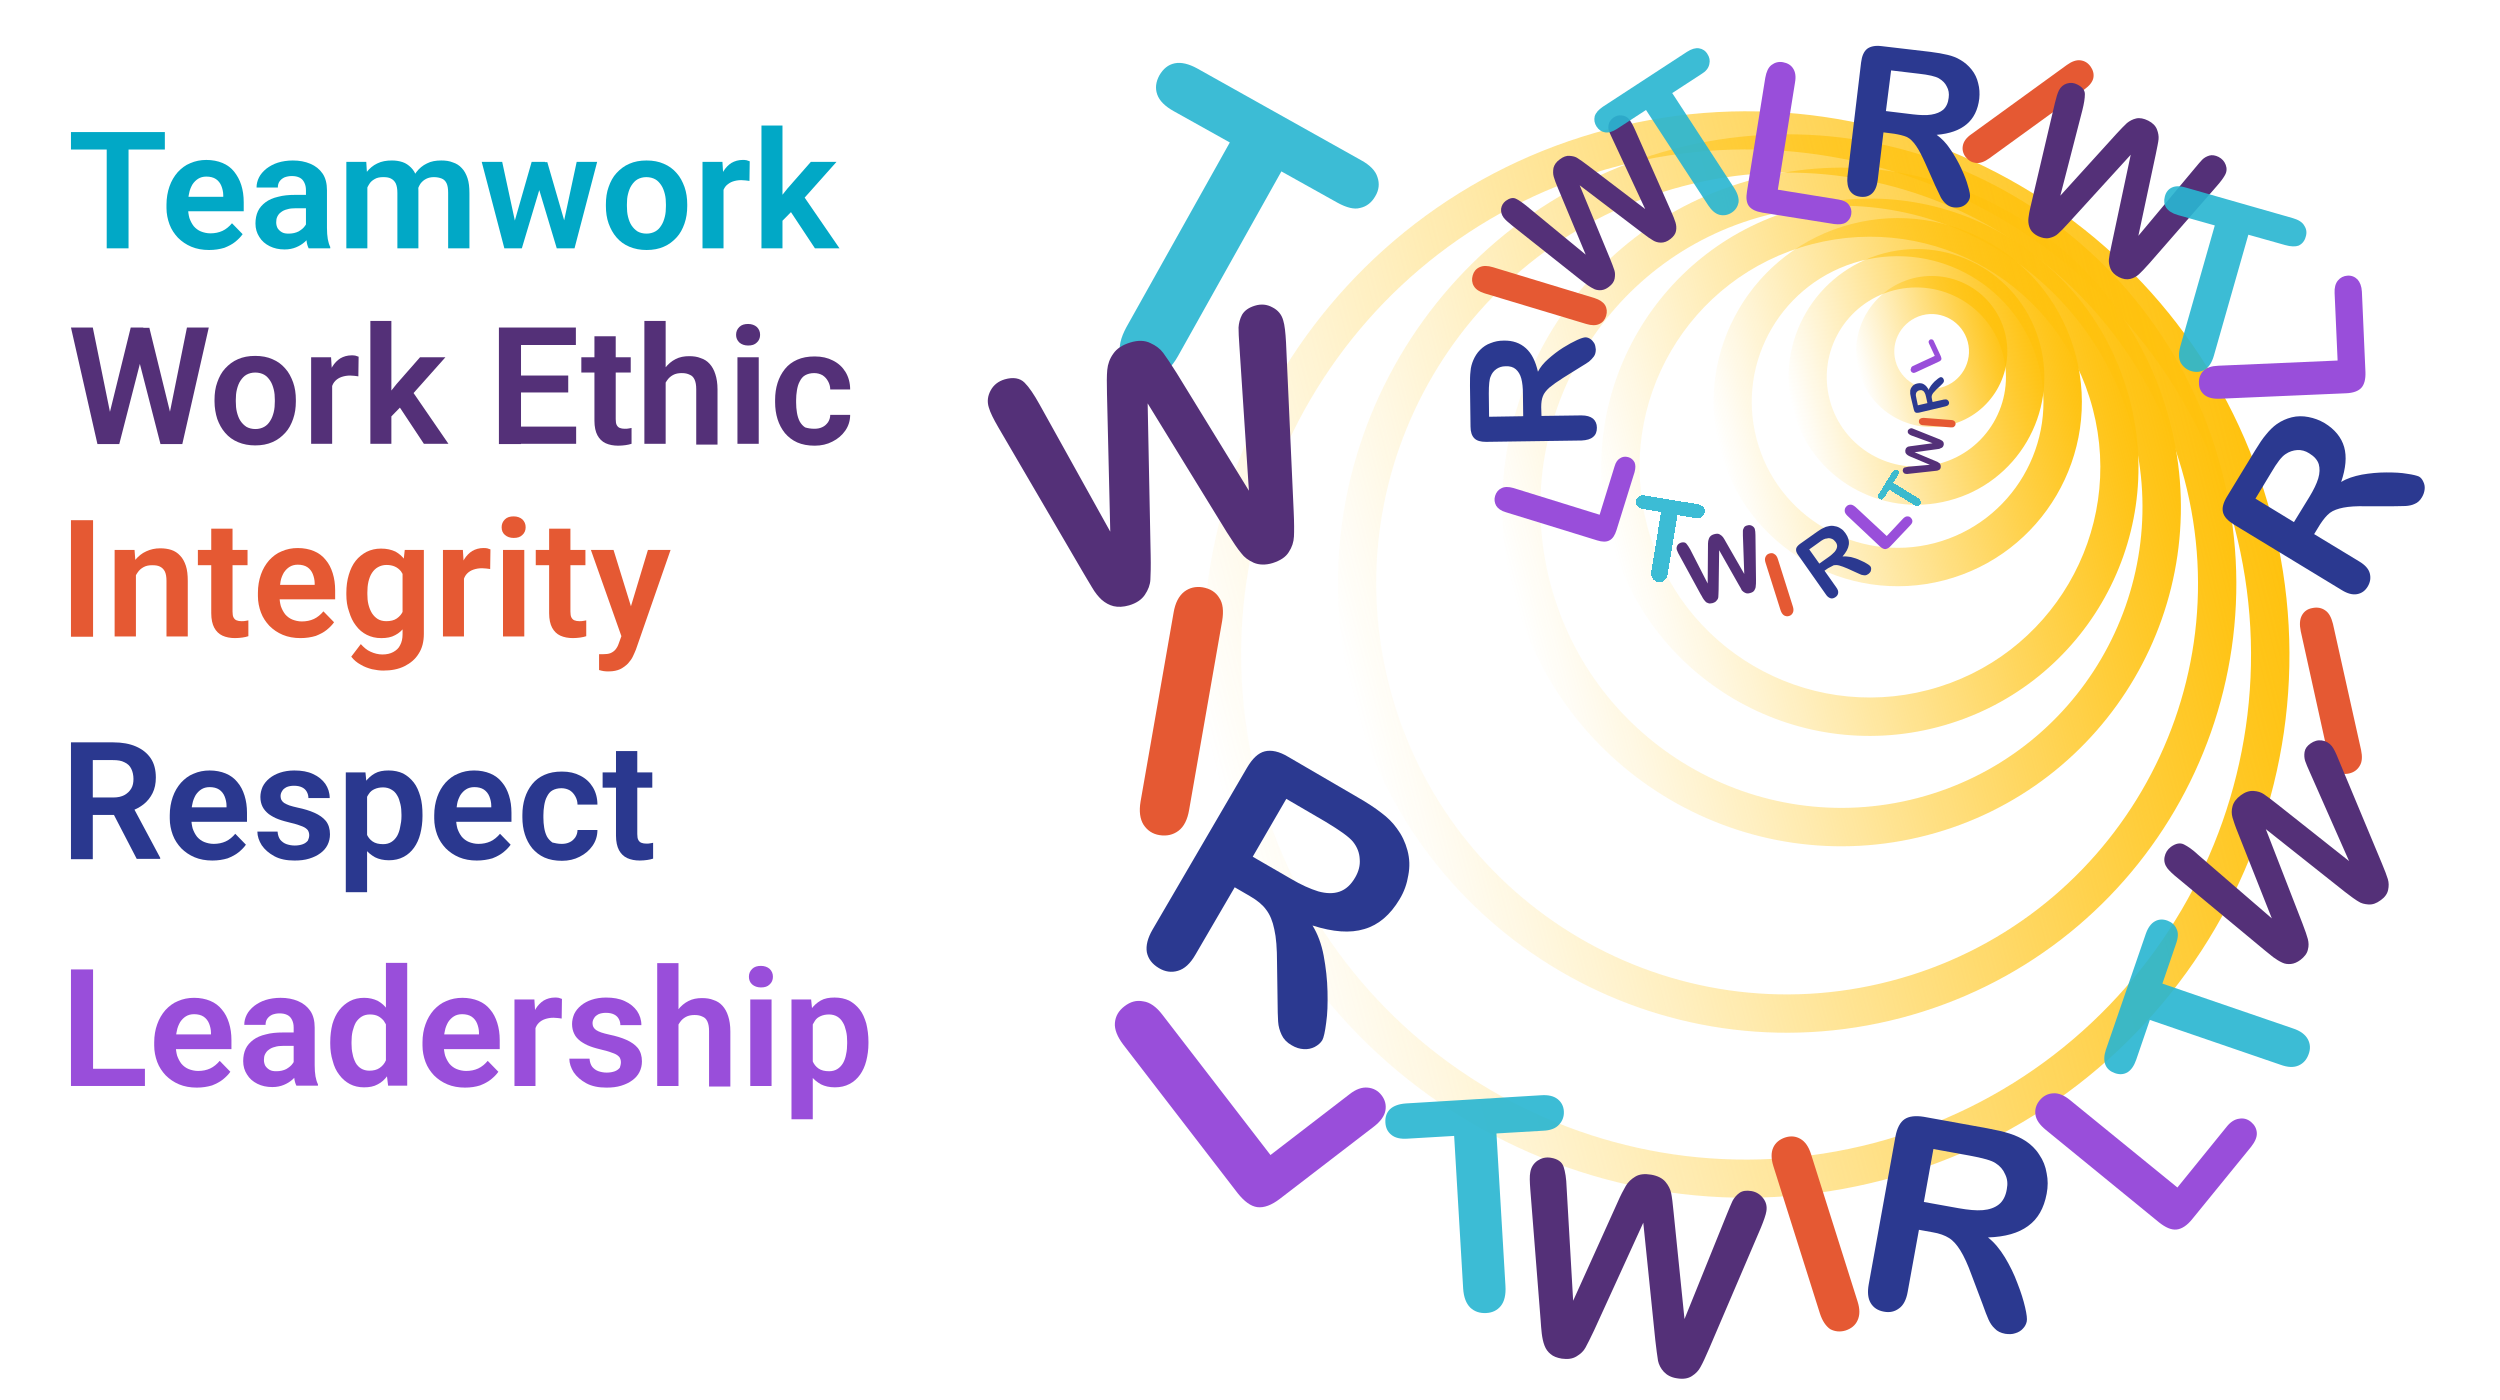 <?xml version="1.0" encoding="UTF-8"?>
<!-- Generator: Adobe Illustrator 28.0.0, SVG Export Plug-In . SVG Version: 6.00 Build 0)  -->
<svg xmlns="http://www.w3.org/2000/svg" xmlns:xlink="http://www.w3.org/1999/xlink" version="1.1" id="Layer_1" x="0px" y="0px" viewBox="0 0 916 513" style="enable-background:new 0 0 916 513;" xml:space="preserve">
<style type="text/css">
	.st0{fill:#01A8C6;}
	.st1{fill:#543078;}
	.st2{fill:#E55933;}
	.st3{fill:#2A388F;}
	.st4{fill:#994EDA;}
	.st5{fill-rule:evenodd;clip-rule:evenodd;fill:url(#SVGID_1_);}
	.st6{fill-rule:evenodd;clip-rule:evenodd;fill:url(#SVGID_00000050640377083528324920000009007603794808203907_);}
	.st7{fill-rule:evenodd;clip-rule:evenodd;fill:url(#SVGID_00000077306110237399070080000017548448931363460786_);}
	.st8{fill-rule:evenodd;clip-rule:evenodd;fill:url(#SVGID_00000025421208548043785730000007631582756416710329_);}
	.st9{fill-rule:evenodd;clip-rule:evenodd;fill:url(#SVGID_00000054232517678797907870000012853313245286325402_);}
	.st10{fill-rule:evenodd;clip-rule:evenodd;fill:url(#SVGID_00000066474700554522863940000006836643434197106058_);}
	.st11{fill-rule:evenodd;clip-rule:evenodd;fill:url(#SVGID_00000170960145813938791100000012199580649681372292_);}
	.st12{fill:#29B5D1;fill-opacity:0.91;}
	.st13{fill:#2B3990;}
</style>
<path class="st0" d="M286.7,46v45h-7.7V46H286.7z M306.5,59.3l-13.8,15.5l-7.5,7.6l-2.5-6l5.8-7.3l8.6-9.8H306.5z M298.6,91  l-9.8-14.8l5.2-5L307.6,91H298.6z"></path>
<path class="st0" d="M265.1,65.8V91h-7.7V59.3h7.3L265.1,65.8z M274.7,59.1l-0.1,7.2c-0.4-0.1-0.9-0.1-1.5-0.2c-0.5,0-1-0.1-1.5-0.1  c-1.2,0-2.2,0.2-3.1,0.5c-0.9,0.3-1.6,0.8-2.3,1.4c-0.6,0.6-1,1.3-1.3,2.2c-0.3,0.9-0.5,1.8-0.5,2.9l-1.7-0.2c0-2,0.2-3.9,0.6-5.6  c0.4-1.7,1-3.2,1.8-4.5c0.8-1.3,1.8-2.3,2.9-3c1.2-0.7,2.6-1.1,4.1-1.1c0.4,0,0.9,0,1.4,0.1C274,58.9,274.4,59,274.7,59.1z"></path>
<path class="st0" d="M222,75.5v-0.6c0-2.3,0.3-4.5,1-6.4c0.7-2,1.6-3.7,2.9-5.1c1.3-1.4,2.8-2.6,4.7-3.4c1.8-0.8,3.9-1.2,6.3-1.2  c2.4,0,4.5,0.4,6.3,1.2c1.9,0.8,3.4,1.9,4.7,3.4c1.3,1.4,2.2,3.2,2.9,5.1c0.7,2,1,4.1,1,6.4v0.6c0,2.3-0.3,4.4-1,6.4  c-0.7,2-1.6,3.7-2.9,5.1c-1.3,1.4-2.8,2.6-4.7,3.4c-1.8,0.8-3.9,1.2-6.3,1.2c-2.3,0-4.4-0.4-6.3-1.2c-1.9-0.8-3.4-1.9-4.7-3.4  c-1.3-1.5-2.2-3.2-2.9-5.1C222.3,79.9,222,77.8,222,75.5z M229.7,74.9v0.6c0,1.4,0.1,2.7,0.4,3.9c0.3,1.2,0.7,2.3,1.3,3.2  c0.6,0.9,1.3,1.6,2.2,2.2c0.9,0.5,2,0.8,3.3,0.8c1.2,0,2.3-0.3,3.2-0.8c0.9-0.5,1.6-1.2,2.2-2.2c0.6-0.9,1-2,1.3-3.2  c0.3-1.2,0.4-2.5,0.4-3.9v-0.6c0-1.4-0.1-2.6-0.4-3.8c-0.3-1.2-0.7-2.3-1.3-3.2c-0.6-0.9-1.3-1.7-2.2-2.2c-0.9-0.5-2-0.8-3.3-0.8  c-1.2,0-2.3,0.3-3.2,0.8c-0.9,0.5-1.6,1.3-2.2,2.2c-0.6,0.9-1,2-1.3,3.2C229.8,72.2,229.7,73.5,229.7,74.9z"></path>
<path class="st0" d="M187.9,83.4l6.9-24.1h4.9l-1.5,8.3l-7,23.4H187L187.9,83.4z M184,59.3l5.2,24.1l0.5,7.6h-4.9l-8.3-31.7H184z   M206.2,83.1l5.1-23.8h7.5L210.5,91h-4.9L206.2,83.1z M200.5,59.3l6.9,23.8l0.9,7.9H204L197,67.7l-1.4-8.3H200.5z"></path>
<path class="st0" d="M134.6,65.8V91h-7.7V59.3h7.3L134.6,65.8z M133.5,74h-2.4c0-2.2,0.3-4.2,0.8-6.1c0.5-1.9,1.3-3.5,2.4-4.8  c1.1-1.4,2.4-2.5,3.9-3.2c1.6-0.8,3.4-1.1,5.4-1.1c1.4,0,2.7,0.2,3.9,0.6c1.2,0.4,2.2,1.1,3.1,2c0.9,0.9,1.6,2,2,3.5  c0.5,1.4,0.7,3.1,0.7,5.1V91h-7.7V70.7c0-1.5-0.2-2.6-0.6-3.5c-0.4-0.8-1-1.4-1.8-1.8c-0.8-0.4-1.7-0.5-2.8-0.5  c-1.2,0-2.3,0.2-3.1,0.7c-0.9,0.5-1.6,1.1-2.1,2c-0.5,0.8-1,1.8-1.2,2.9C133.6,71.6,133.5,72.8,133.5,74z M152.7,72.6l-3.2,0.6  c0-2,0.3-3.9,0.8-5.6c0.5-1.8,1.3-3.3,2.3-4.6c1-1.3,2.3-2.4,3.8-3.1c1.5-0.8,3.3-1.1,5.3-1.1c1.6,0,3,0.2,4.2,0.7  c1.3,0.4,2.4,1.1,3.3,2.1c0.9,0.9,1.6,2.2,2.1,3.7c0.5,1.5,0.7,3.3,0.7,5.5V91h-7.8V70.6c0-1.5-0.2-2.7-0.6-3.5  c-0.4-0.8-1-1.4-1.8-1.7c-0.8-0.3-1.7-0.5-2.8-0.5c-1.1,0-2,0.2-2.8,0.6c-0.8,0.4-1.4,0.9-2,1.6c-0.5,0.7-0.9,1.5-1.2,2.5  C152.9,70.5,152.7,71.5,152.7,72.6z"></path>
<path class="st0" d="M112.1,84.3V69.7c0-1.1-0.2-2-0.6-2.8c-0.4-0.8-0.9-1.4-1.7-1.8c-0.8-0.4-1.7-0.6-2.9-0.6c-1,0-1.9,0.2-2.7,0.5  c-0.8,0.4-1.3,0.8-1.8,1.5c-0.4,0.6-0.6,1.3-0.6,2.2h-7.8c0-1.3,0.3-2.5,0.9-3.7c0.6-1.2,1.5-2.2,2.7-3.2c1.2-0.9,2.6-1.7,4.2-2.2  c1.6-0.5,3.5-0.8,5.5-0.8c2.4,0,4.5,0.4,6.4,1.2c1.9,0.8,3.4,2,4.5,3.6c1.1,1.6,1.6,3.7,1.6,6.1v13.8c0,1.6,0.1,2.9,0.3,4.1  c0.2,1.1,0.5,2.1,0.9,2.9V91h-7.9c-0.4-0.8-0.7-1.8-0.8-3C112.2,86.7,112.1,85.5,112.1,84.3z M113.2,71.7l0.1,4.6h-4.9  c-1.2,0-2.3,0.1-3.2,0.4c-0.9,0.2-1.7,0.6-2.3,1.1c-0.6,0.4-1,1-1.3,1.6c-0.3,0.6-0.4,1.3-0.4,2.1c0,0.8,0.2,1.5,0.5,2.1  c0.4,0.6,0.9,1.1,1.6,1.5c0.7,0.4,1.5,0.5,2.5,0.5c1.4,0,2.6-0.3,3.6-0.8c1-0.6,1.8-1.2,2.4-2.1c0.6-0.8,0.9-1.6,0.9-2.3l2.2,3.3  c-0.3,0.8-0.7,1.7-1.2,2.5c-0.5,0.9-1.2,1.7-2.1,2.5c-0.9,0.8-1.9,1.4-3.1,1.9c-1.2,0.5-2.6,0.8-4.2,0.8c-2.1,0-3.9-0.4-5.5-1.2  c-1.6-0.8-2.9-1.9-3.8-3.4c-0.9-1.4-1.4-3-1.4-4.9c0-1.7,0.3-3.2,0.9-4.5c0.6-1.3,1.6-2.4,2.8-3.3c1.2-0.9,2.8-1.6,4.6-2  c1.8-0.5,3.9-0.7,6.3-0.7H113.2z"></path>
<path class="st0" d="M76.6,91.6c-2.4,0-4.6-0.4-6.5-1.2c-1.9-0.8-3.5-1.9-4.9-3.3c-1.3-1.4-2.4-3-3.1-4.9c-0.7-1.9-1.1-3.9-1.1-6  v-1.2c0-2.4,0.4-4.7,1.1-6.7c0.7-2,1.7-3.7,3-5.2c1.3-1.4,2.8-2.6,4.6-3.3c1.8-0.8,3.8-1.2,5.9-1.2c2.2,0,4.2,0.4,5.9,1.1  c1.7,0.7,3.2,1.8,4.3,3.2s2,3,2.6,4.9c0.6,1.9,0.9,4,0.9,6.3v3.3H64.6v-5.3h17.2v-0.6c0-1.2-0.3-2.4-0.7-3.4c-0.4-1-1.1-1.9-2-2.5  c-0.9-0.6-2.1-0.9-3.5-0.9c-1.2,0-2.2,0.3-3,0.8c-0.8,0.5-1.5,1.2-2.1,2.1c-0.5,0.9-1,2-1.2,3.2c-0.3,1.2-0.4,2.6-0.4,4.2v1.2  c0,1.3,0.2,2.6,0.5,3.7c0.4,1.1,0.9,2.1,1.6,3c0.7,0.8,1.6,1.5,2.6,1.9c1,0.4,2.2,0.7,3.5,0.7c1.6,0,3.1-0.3,4.4-0.9  c1.3-0.6,2.5-1.6,3.5-2.8l3.9,4c-0.7,1-1.6,1.9-2.7,2.8c-1.1,0.9-2.5,1.6-4,2.2C80.5,91.3,78.7,91.6,76.6,91.6z"></path>
<path class="st0" d="M47.1,48.4V91h-8V48.4H47.1z M60.4,48.4v6.4H26v-6.4H60.4z"></path>
<path class="st1" d="M298.4,157.1c1.1,0,2.1-0.2,2.9-0.6c0.9-0.4,1.5-1,2.1-1.8c0.5-0.8,0.8-1.7,0.8-2.7h7.3c0,2.1-0.6,4.1-1.8,5.8  c-1.2,1.7-2.7,3-4.7,4c-1.9,1-4.1,1.5-6.5,1.5c-2.4,0-4.6-0.4-6.4-1.2c-1.8-0.8-3.3-2-4.5-3.4c-1.2-1.5-2.1-3.2-2.7-5.1  c-0.6-1.9-0.9-4-0.9-6.2v-0.9c0-2.2,0.3-4.3,0.9-6.2c0.6-1.9,1.5-3.6,2.7-5.1c1.2-1.5,2.7-2.6,4.5-3.4c1.8-0.8,3.9-1.2,6.4-1.2  c2.6,0,4.8,0.5,6.7,1.5c2,1,3.5,2.4,4.6,4.2c1.1,1.8,1.7,4,1.7,6.4h-7.3c0-1.1-0.3-2.1-0.8-3c-0.5-0.9-1.1-1.6-2-2.2  c-0.9-0.5-1.9-0.8-3.1-0.8c-1.3,0-2.4,0.3-3.3,0.8c-0.9,0.5-1.5,1.3-2,2.3c-0.5,0.9-0.8,2-1,3.2c-0.2,1.2-0.3,2.4-0.3,3.6v0.9  c0,1.3,0.1,2.5,0.3,3.7c0.2,1.2,0.5,2.2,1,3.2c0.5,0.9,1.2,1.7,2,2.2C295.9,156.9,297.1,157.1,298.4,157.1z"></path>
<path class="st1" d="M278,130.9v31.7h-7.8v-31.7H278z M269.7,122.7c0-1.2,0.4-2.1,1.2-2.9c0.8-0.8,1.9-1.1,3.2-1.1  c1.3,0,2.4,0.4,3.2,1.1c0.8,0.8,1.2,1.7,1.2,2.9c0,1.1-0.4,2.1-1.2,2.8c-0.8,0.8-1.8,1.1-3.2,1.1c-1.3,0-2.4-0.4-3.2-1.1  C270.1,124.7,269.7,123.8,269.7,122.7z"></path>
<path class="st1" d="M243.9,117.6v45h-7.8v-45H243.9z M242.6,145.7h-2.3c0-2.2,0.3-4.2,0.9-6.1c0.6-1.9,1.4-3.5,2.5-4.8  c1.1-1.4,2.4-2.5,3.8-3.2c1.5-0.8,3.2-1.1,5-1.1c1.6,0,3,0.2,4.2,0.7c1.3,0.4,2.4,1.1,3.3,2.1s1.6,2.2,2.1,3.8  c0.5,1.5,0.8,3.4,0.8,5.6v20.2h-7.8v-20.3c0-1.5-0.2-2.6-0.6-3.5c-0.4-0.9-1-1.5-1.8-1.8c-0.8-0.4-1.7-0.6-2.9-0.6  c-1.2,0-2.3,0.2-3.2,0.7c-0.9,0.5-1.6,1.1-2.2,2c-0.6,0.8-1,1.8-1.3,2.9C242.8,143.2,242.6,144.4,242.6,145.7z"></path>
<path class="st1" d="M231.1,130.9v5.6H213v-5.6H231.1z M217.8,123.2h7.8v30.4c0,0.9,0.1,1.7,0.4,2.2c0.3,0.5,0.6,0.8,1.1,1  c0.5,0.2,1.1,0.3,1.8,0.3c0.5,0,1,0,1.4-0.1c0.4-0.1,0.8-0.1,1.1-0.2l0,5.8c-0.6,0.2-1.4,0.4-2.2,0.5c-0.8,0.1-1.7,0.2-2.7,0.2  c-1.7,0-3.3-0.3-4.6-0.9c-1.3-0.6-2.3-1.6-3-2.9c-0.7-1.3-1.1-3.1-1.1-5.3V123.2z"></path>
<path class="st1" d="M211.1,156.3v6.3h-22.7v-6.3H211.1z M190.9,120v42.7h-8.1V120H190.9z M208.2,137.6v6.2h-19.7v-6.2H208.2z   M211,120v6.4h-22.6V120H211z"></path>
<path class="st1" d="M143.4,117.6v45h-7.7v-45H143.4z M163.2,130.9l-13.8,15.5L142,154l-2.5-6l5.8-7.3l8.6-9.8H163.2z M155.3,162.6  l-9.8-14.8l5.2-5l13.6,19.8H155.3z"></path>
<path class="st1" d="M121.7,137.4v25.2H114v-31.7h7.3L121.7,137.4z M131.4,130.7l-0.1,7.2c-0.4-0.1-0.9-0.1-1.5-0.2  c-0.5,0-1-0.1-1.5-0.1c-1.2,0-2.2,0.2-3.1,0.5c-0.9,0.3-1.7,0.8-2.3,1.4c-0.6,0.6-1,1.3-1.3,2.2c-0.3,0.9-0.5,1.8-0.5,2.9l-1.7-0.2  c0-2,0.2-3.9,0.6-5.6c0.4-1.7,1-3.2,1.8-4.5c0.8-1.3,1.8-2.3,2.9-3c1.2-0.7,2.6-1.1,4.1-1.1c0.4,0,0.9,0,1.4,0.1  C130.7,130.5,131.1,130.6,131.4,130.7z"></path>
<path class="st1" d="M78.6,147.1v-0.6c0-2.3,0.3-4.5,1-6.4c0.7-2,1.6-3.7,2.9-5.1c1.3-1.4,2.8-2.6,4.7-3.4c1.8-0.8,3.9-1.2,6.3-1.2  c2.4,0,4.5,0.4,6.3,1.2c1.9,0.8,3.4,1.9,4.7,3.4c1.3,1.4,2.2,3.2,2.9,5.1c0.7,2,1,4.1,1,6.4v0.6c0,2.3-0.3,4.4-1,6.4  c-0.7,2-1.6,3.7-2.9,5.1c-1.3,1.4-2.8,2.6-4.7,3.4c-1.8,0.8-3.9,1.2-6.3,1.2c-2.3,0-4.4-0.4-6.3-1.2c-1.9-0.8-3.4-1.9-4.7-3.4  c-1.3-1.5-2.2-3.2-2.9-5.1C79,151.6,78.6,149.4,78.6,147.1z M86.4,146.5v0.6c0,1.4,0.1,2.7,0.4,3.9c0.3,1.2,0.7,2.3,1.3,3.2  c0.6,0.9,1.3,1.6,2.2,2.2c0.9,0.5,2,0.8,3.3,0.8c1.2,0,2.3-0.3,3.2-0.8c0.9-0.5,1.6-1.2,2.2-2.2c0.6-0.9,1-2,1.3-3.2  c0.3-1.2,0.4-2.5,0.4-3.9v-0.6c0-1.4-0.1-2.6-0.4-3.8c-0.3-1.2-0.7-2.3-1.3-3.2c-0.6-0.9-1.3-1.7-2.2-2.2c-0.9-0.5-2-0.8-3.3-0.8  c-1.2,0-2.3,0.3-3.2,0.8c-0.9,0.5-1.6,1.3-2.2,2.2c-0.6,0.9-1,2-1.3,3.2C86.5,143.9,86.4,145.1,86.4,146.5z"></path>
<path class="st1" d="M39.4,154.5l8.5-34.5h4.6l0.3,7.3l-9.1,35.4h-4.9L39.4,154.5z M34,120l7,34.4v8.3h-5.3L26,120H34z M61.6,154.2  l6.9-34.2h8l-9.7,42.7h-5.3L61.6,154.2z M54.7,120l8.5,34.6l0.5,8.1h-4.9l-9.1-35.4l0.4-7.2H54.7z"></path>
<path class="st2" d="M228.9,229.7l8.5-28.2h8.3L233,238c-0.3,0.8-0.7,1.6-1.1,2.5c-0.4,0.9-1.1,1.8-1.8,2.6  c-0.8,0.8-1.7,1.5-2.9,2.1c-1.1,0.5-2.5,0.8-4.1,0.8c-0.7,0-1.3,0-1.9-0.1c-0.5-0.1-1.1-0.2-1.7-0.4v-5.8c0.2,0,0.4,0,0.7,0  c0.3,0,0.5,0,0.7,0c1.1,0,2.1-0.1,2.8-0.4c0.7-0.3,1.3-0.7,1.8-1.3c0.5-0.6,0.9-1.3,1.2-2.2L228.9,229.7z M224.8,201.5l7.2,23.3  l1.3,8.2l-5.3,1l-11.5-32.5H224.8z"></path>
<path class="st2" d="M214.5,201.5v5.6h-18.2v-5.6H214.5z M201.2,193.7h7.8v30.4c0,0.9,0.1,1.7,0.4,2.2c0.3,0.5,0.6,0.8,1.1,1  c0.5,0.2,1.1,0.3,1.8,0.3c0.5,0,1,0,1.4-0.1c0.4-0.1,0.8-0.1,1.1-0.2l0,5.8c-0.6,0.2-1.4,0.4-2.2,0.5c-0.8,0.1-1.7,0.2-2.7,0.2  c-1.7,0-3.3-0.3-4.6-0.9c-1.3-0.6-2.3-1.6-3-2.9c-0.7-1.3-1.1-3.1-1.1-5.3V193.7z"></path>
<path class="st2" d="M192.1,201.5v31.7h-7.8v-31.7H192.1z M183.8,193.2c0-1.2,0.4-2.1,1.2-2.9c0.8-0.8,1.9-1.1,3.2-1.1  c1.3,0,2.4,0.4,3.2,1.1c0.8,0.8,1.2,1.7,1.2,2.9c0,1.1-0.4,2.1-1.2,2.8c-0.8,0.8-1.8,1.1-3.2,1.1c-1.3,0-2.4-0.4-3.2-1.1  C184.2,195.3,183.8,194.4,183.8,193.2z"></path>
<path class="st2" d="M170,208v25.2h-7.7v-31.7h7.3L170,208z M179.7,201.3l-0.1,7.2c-0.4-0.1-0.9-0.1-1.5-0.2c-0.5,0-1-0.1-1.5-0.1  c-1.2,0-2.2,0.2-3.1,0.5c-0.9,0.3-1.7,0.8-2.3,1.4c-0.6,0.6-1,1.3-1.3,2.2c-0.3,0.9-0.5,1.8-0.5,2.9l-1.7-0.2c0-2,0.2-3.9,0.6-5.6  c0.4-1.7,1-3.2,1.8-4.5c0.8-1.3,1.8-2.3,2.9-3c1.2-0.7,2.6-1.1,4.1-1.1c0.4,0,0.9,0,1.4,0.1C179,201.1,179.4,201.2,179.7,201.3z"></path>
<path class="st2" d="M148.3,201.5h7v30.7c0,2.9-0.6,5.3-1.9,7.3c-1.2,2-3,3.5-5.2,4.6c-2.2,1.1-4.8,1.6-7.8,1.6  c-1.3,0-2.6-0.2-4.1-0.5c-1.5-0.4-2.9-0.9-4.2-1.7c-1.3-0.7-2.5-1.7-3.4-2.9l3.5-4.6c1.1,1.2,2.2,2.2,3.6,2.8c1.3,0.6,2.8,1,4.3,1  c1.6,0,2.9-0.3,4-0.9c1.1-0.6,2-1.4,2.5-2.5c0.6-1.1,0.9-2.4,0.9-4v-23.6L148.3,201.5z M126.9,217.8v-0.6c0-2.4,0.3-4.6,0.9-6.6  c0.6-2,1.4-3.7,2.5-5.1c1.1-1.4,2.5-2.5,4-3.3c1.6-0.8,3.4-1.2,5.3-1.2c2.1,0,3.8,0.4,5.3,1.1c1.4,0.8,2.6,1.8,3.6,3.3  c1,1.4,1.7,3.1,2.2,5c0.5,1.9,1,4,1.3,6.3v1.7c-0.3,2.2-0.7,4.3-1.3,6.2c-0.6,1.9-1.4,3.5-2.3,4.9c-1,1.4-2.2,2.5-3.6,3.2  c-1.4,0.8-3.1,1.1-5.1,1.1s-3.7-0.4-5.3-1.2c-1.6-0.8-2.9-1.9-4-3.4c-1.1-1.4-1.9-3.1-2.5-5.1C127.2,222.2,126.9,220.1,126.9,217.8z   M134.6,217.1v0.6c0,1.4,0.1,2.6,0.4,3.8c0.3,1.2,0.7,2.2,1.3,3.2c0.6,0.9,1.3,1.6,2.1,2.1s1.9,0.8,3.1,0.8c1.6,0,2.9-0.3,3.9-1  c1-0.7,1.8-1.6,2.3-2.8c0.5-1.2,0.9-2.5,1.1-4v-4.6c-0.1-1.2-0.3-2.3-0.6-3.3c-0.3-1-0.8-1.9-1.3-2.6c-0.6-0.7-1.3-1.3-2.2-1.7  c-0.9-0.4-1.9-0.6-3.1-0.6c-1.2,0-2.2,0.3-3.1,0.8c-0.9,0.5-1.6,1.2-2.2,2.1c-0.6,0.9-1,2-1.3,3.2  C134.7,214.4,134.6,215.7,134.6,217.1z"></path>
<path class="st2" d="M110.1,233.8c-2.4,0-4.6-0.4-6.5-1.2c-1.9-0.8-3.5-1.9-4.9-3.3c-1.3-1.4-2.4-3-3.1-4.9c-0.7-1.9-1.1-3.9-1.1-6  v-1.2c0-2.4,0.4-4.7,1.1-6.7c0.7-2,1.7-3.7,3-5.2c1.3-1.4,2.8-2.6,4.6-3.3c1.8-0.8,3.8-1.2,5.9-1.2c2.2,0,4.2,0.4,5.9,1.1  c1.7,0.7,3.2,1.8,4.3,3.2c1.2,1.4,2,3,2.6,4.9c0.6,1.9,0.9,4,0.9,6.3v3.3H98.1v-5.3h17.2v-0.6c0-1.2-0.3-2.4-0.7-3.4  c-0.4-1-1.1-1.9-2-2.5c-0.9-0.6-2.1-0.9-3.5-0.9c-1.2,0-2.2,0.3-3,0.8c-0.8,0.5-1.5,1.2-2.1,2.1c-0.5,0.9-1,2-1.2,3.2  s-0.4,2.6-0.4,4.2v1.2c0,1.3,0.2,2.6,0.5,3.7c0.4,1.1,0.9,2.1,1.6,3c0.7,0.8,1.6,1.5,2.6,1.9c1,0.4,2.2,0.7,3.5,0.7  c1.6,0,3.1-0.3,4.4-0.9c1.3-0.6,2.5-1.6,3.5-2.8l3.9,4c-0.7,1-1.6,1.9-2.7,2.8c-1.1,0.9-2.5,1.6-4,2.2  C114,233.5,112.2,233.8,110.1,233.8z"></path>
<path class="st2" d="M90.7,201.5v5.6H72.5v-5.6H90.7z M77.4,193.7h7.8v30.4c0,0.9,0.1,1.7,0.4,2.2c0.3,0.5,0.6,0.8,1.1,1  c0.5,0.2,1.1,0.3,1.8,0.3c0.5,0,1,0,1.4-0.1c0.4-0.1,0.8-0.1,1.1-0.2l0,5.8c-0.6,0.2-1.4,0.4-2.2,0.5c-0.8,0.1-1.7,0.2-2.7,0.2  c-1.7,0-3.3-0.3-4.6-0.9c-1.3-0.6-2.3-1.6-3-2.9c-0.7-1.3-1.1-3.1-1.1-5.3V193.7z"></path>
<path class="st2" d="M49.8,208.3v24.9H42v-31.7h7.3L49.8,208.3z M48.5,216.2h-2.3c0-2.3,0.3-4.4,0.9-6.3c0.6-1.9,1.5-3.5,2.5-4.8  c1.1-1.3,2.4-2.4,4-3.1c1.5-0.7,3.2-1.1,5.1-1.1c1.5,0,2.9,0.2,4.1,0.6c1.2,0.4,2.3,1.1,3.2,2.1c0.9,0.9,1.6,2.2,2.1,3.7  c0.5,1.5,0.7,3.4,0.7,5.6v20.3h-7.8v-20.4c0-1.4-0.2-2.6-0.6-3.4c-0.4-0.8-1-1.4-1.8-1.8c-0.8-0.4-1.7-0.5-2.9-0.5  c-1.2,0-2.2,0.2-3.1,0.7c-0.9,0.5-1.6,1.1-2.2,2c-0.6,0.8-1,1.8-1.3,2.9C48.7,213.8,48.5,215,48.5,216.2z"></path>
<path class="st2" d="M34.1,190.6v42.7H26v-42.7H34.1z"></path>
<path class="st3" d="M239,283v5.6h-18.2V283H239z M225.7,275.2h7.8v30.4c0,0.9,0.1,1.7,0.4,2.2c0.3,0.5,0.6,0.8,1.1,1  c0.5,0.2,1.1,0.3,1.8,0.3c0.5,0,1,0,1.4-0.1c0.4-0.1,0.8-0.1,1.1-0.2l0,5.8c-0.6,0.2-1.4,0.4-2.2,0.5c-0.8,0.1-1.7,0.2-2.7,0.2  c-1.7,0-3.3-0.3-4.6-0.9c-1.3-0.6-2.3-1.6-3-2.9c-0.7-1.3-1.1-3.1-1.1-5.3V275.2z"></path>
<path class="st3" d="M205.8,309.2c1.1,0,2.1-0.2,2.9-0.6c0.9-0.4,1.5-1,2.1-1.8c0.5-0.8,0.8-1.7,0.8-2.7h7.3c0,2.1-0.6,4.1-1.8,5.8  c-1.2,1.7-2.7,3-4.7,4c-1.9,1-4.1,1.5-6.5,1.5c-2.4,0-4.6-0.4-6.4-1.2c-1.8-0.8-3.3-2-4.5-3.4c-1.2-1.5-2.1-3.2-2.7-5.1  c-0.6-1.9-0.9-4-0.9-6.2v-0.9c0-2.2,0.3-4.3,0.9-6.2c0.6-1.9,1.5-3.6,2.7-5.1c1.2-1.5,2.7-2.6,4.5-3.4c1.8-0.8,3.9-1.2,6.4-1.2  c2.6,0,4.8,0.5,6.7,1.5c2,1,3.5,2.4,4.6,4.2c1.1,1.8,1.7,4,1.7,6.4h-7.3c0-1.1-0.3-2.1-0.8-3c-0.5-0.9-1.1-1.6-2-2.2  c-0.9-0.5-1.9-0.8-3.1-0.8c-1.3,0-2.4,0.3-3.3,0.8c-0.9,0.5-1.5,1.3-2,2.3c-0.5,0.9-0.8,2-1,3.2c-0.2,1.2-0.3,2.4-0.3,3.6v0.9  c0,1.3,0.1,2.5,0.3,3.7c0.2,1.2,0.5,2.2,1,3.2c0.5,0.9,1.2,1.6,2,2.2C203.3,308.9,204.4,309.2,205.8,309.2z"></path>
<path class="st3" d="M174.7,315.3c-2.4,0-4.6-0.4-6.5-1.2c-1.9-0.8-3.5-1.9-4.9-3.3c-1.3-1.4-2.4-3-3.1-4.9c-0.7-1.9-1.1-3.9-1.1-6  v-1.2c0-2.4,0.4-4.7,1.1-6.7c0.7-2,1.7-3.7,3-5.2c1.3-1.4,2.8-2.6,4.6-3.3c1.8-0.8,3.8-1.2,5.9-1.2c2.2,0,4.2,0.4,5.9,1.1  c1.7,0.7,3.2,1.8,4.3,3.2c1.2,1.4,2,3,2.6,4.9c0.6,1.9,0.9,4,0.9,6.3v3.3h-24.8v-5.3H180v-0.6c0-1.2-0.3-2.4-0.7-3.4  c-0.4-1-1.1-1.9-2-2.5c-0.9-0.6-2.1-0.9-3.5-0.9c-1.2,0-2.2,0.3-3,0.8c-0.8,0.5-1.5,1.2-2.1,2.1c-0.5,0.9-1,2-1.2,3.2  s-0.4,2.6-0.4,4.2v1.2c0,1.3,0.2,2.6,0.5,3.7c0.4,1.1,0.9,2.1,1.6,3c0.7,0.8,1.6,1.5,2.6,1.9c1,0.4,2.2,0.7,3.5,0.7  c1.6,0,3.1-0.3,4.4-0.9c1.3-0.6,2.5-1.6,3.5-2.8l3.9,4c-0.7,1-1.6,1.9-2.7,2.8c-1.1,0.9-2.5,1.6-4,2.2  C178.6,315,176.8,315.3,174.7,315.3z"></path>
<path class="st3" d="M134.5,289.1v37.8h-7.8V283h7.2L134.5,289.1z M154.8,298.5v0.6c0,2.3-0.3,4.4-0.8,6.4c-0.5,2-1.3,3.7-2.3,5.1  c-1,1.4-2.3,2.6-3.9,3.4c-1.5,0.8-3.3,1.2-5.3,1.2c-2,0-3.7-0.4-5.1-1.1c-1.4-0.8-2.7-1.8-3.7-3.2c-1-1.4-1.8-3-2.4-4.8  c-0.6-1.9-1-3.9-1.3-6.1v-2c0.3-2.3,0.7-4.4,1.3-6.3c0.6-1.9,1.4-3.6,2.4-5c1-1.4,2.2-2.5,3.6-3.3c1.4-0.8,3.1-1.1,5.1-1.1  c2,0,3.8,0.4,5.3,1.1c1.5,0.8,2.8,1.9,3.9,3.3c1.1,1.4,1.8,3.1,2.4,5.1C154.6,293.9,154.8,296.1,154.8,298.5z M147.1,299.1v-0.6  c0-1.4-0.1-2.7-0.4-3.9c-0.3-1.2-0.6-2.3-1.2-3.2c-0.5-0.9-1.2-1.6-2.1-2.1c-0.8-0.5-1.9-0.8-3-0.8c-1.2,0-2.2,0.2-3.1,0.6  c-0.9,0.4-1.6,0.9-2.1,1.7c-0.5,0.7-1,1.6-1.3,2.6c-0.3,1-0.5,2.1-0.6,3.3v4.9c0.2,1.4,0.5,2.7,1,3.9c0.5,1.2,1.2,2.1,2.2,2.8  c1,0.7,2.3,1,3.9,1c1.2,0,2.2-0.3,3-0.8c0.8-0.5,1.5-1.2,2.1-2.2c0.5-0.9,0.9-2,1.1-3.2C146.9,301.8,147.1,300.5,147.1,299.1z"></path>
<path class="st3" d="M113.3,306c0-0.7-0.2-1.3-0.5-1.8c-0.4-0.5-1-1-2-1.4c-1-0.4-2.4-0.9-4.2-1.3c-1.6-0.4-3.2-0.8-4.5-1.3  c-1.4-0.5-2.6-1.2-3.6-1.9c-1-0.8-1.8-1.7-2.3-2.7c-0.5-1-0.8-2.2-0.8-3.6c0-1.3,0.3-2.5,0.8-3.7c0.6-1.2,1.4-2.2,2.5-3.1  c1.1-0.9,2.4-1.6,3.9-2.1c1.5-0.5,3.3-0.8,5.2-0.8c2.7,0,5,0.4,6.9,1.3c2,0.9,3.4,2.1,4.5,3.6c1,1.5,1.6,3.2,1.6,5.2H113  c0-0.8-0.2-1.6-0.6-2.3c-0.4-0.7-0.9-1.2-1.7-1.6c-0.8-0.4-1.8-0.6-3-0.6c-1.1,0-2,0.2-2.7,0.5c-0.7,0.4-1.3,0.8-1.6,1.4  c-0.4,0.6-0.6,1.2-0.6,1.9c0,0.5,0.1,1,0.3,1.4c0.2,0.4,0.6,0.8,1,1.1c0.5,0.3,1.1,0.6,1.9,0.9c0.8,0.3,1.8,0.5,3,0.8  c2.4,0.5,4.4,1.1,6.2,1.9c1.8,0.8,3.2,1.8,4.2,3c1,1.3,1.5,2.9,1.5,4.9c0,1.4-0.3,2.7-0.9,3.9c-0.6,1.2-1.5,2.2-2.6,3  c-1.2,0.9-2.5,1.5-4.1,2c-1.6,0.5-3.4,0.7-5.4,0.7c-2.9,0-5.4-0.5-7.4-1.6c-2-1.1-3.5-2.4-4.6-4c-1-1.6-1.6-3.3-1.6-5h7.4  c0.1,1.2,0.4,2.2,1,3c0.6,0.7,1.4,1.3,2.3,1.6c0.9,0.3,1.9,0.5,3,0.5c1.2,0,2.2-0.2,3-0.5c0.8-0.3,1.4-0.8,1.8-1.3  C113.1,307.4,113.3,306.7,113.3,306z"></path>
<path class="st3" d="M77.8,315.3c-2.4,0-4.6-0.4-6.5-1.2c-1.9-0.8-3.5-1.9-4.9-3.3c-1.3-1.4-2.4-3-3.1-4.9c-0.7-1.9-1.1-3.9-1.1-6  v-1.2c0-2.4,0.4-4.7,1.1-6.7c0.7-2,1.7-3.7,3-5.2c1.3-1.4,2.8-2.6,4.6-3.3c1.8-0.8,3.8-1.2,5.9-1.2c2.2,0,4.2,0.4,5.9,1.1  c1.7,0.7,3.2,1.8,4.3,3.2c1.2,1.4,2,3,2.6,4.9c0.6,1.9,0.9,4,0.9,6.3v3.3H65.8v-5.3H83v-0.6c0-1.2-0.3-2.4-0.7-3.4  c-0.4-1-1.1-1.9-2-2.5c-0.9-0.6-2.1-0.9-3.5-0.9c-1.2,0-2.2,0.3-3,0.8c-0.8,0.5-1.5,1.2-2.1,2.1c-0.5,0.9-1,2-1.2,3.2  c-0.3,1.2-0.4,2.6-0.4,4.2v1.2c0,1.3,0.2,2.6,0.5,3.7c0.4,1.1,0.9,2.1,1.6,3c0.7,0.8,1.6,1.5,2.6,1.9c1,0.4,2.2,0.7,3.5,0.7  c1.6,0,3.1-0.3,4.4-0.9c1.3-0.6,2.5-1.6,3.5-2.8l3.9,4c-0.7,1-1.6,1.9-2.7,2.8c-1.1,0.9-2.5,1.6-4,2.2  C81.7,315,79.9,315.3,77.8,315.3z"></path>
<path class="st3" d="M26,272h15.5c3.2,0,6,0.5,8.3,1.5c2.3,1,4.1,2.4,5.4,4.3s1.9,4.3,1.9,7.1c0,2.2-0.4,4.1-1.2,5.7  c-0.8,1.6-1.9,3-3.3,4.1c-1.4,1.1-3.1,2-5,2.6l-2.5,1.3H31.4l-0.1-6.4h10.2c1.7,0,3-0.3,4.1-0.9c1.1-0.6,1.9-1.4,2.5-2.4  c0.6-1,0.8-2.2,0.8-3.5c0-1.4-0.3-2.7-0.8-3.7c-0.5-1.1-1.4-1.9-2.5-2.4c-1.1-0.6-2.5-0.8-4.2-0.8h-7.4v36.3H26V272z M50.1,314.7  l-9.9-19.1l8.5,0l10,18.7v0.4H50.1z"></path>
<path class="st4" d="M297.8,372.3v37.8h-7.8v-43.9h7.2L297.8,372.3z M318.2,381.7v0.6c0,2.3-0.3,4.4-0.8,6.4c-0.5,2-1.3,3.7-2.3,5.1  c-1,1.4-2.3,2.6-3.9,3.4c-1.5,0.8-3.3,1.2-5.3,1.2c-2,0-3.7-0.4-5.1-1.1c-1.4-0.8-2.7-1.8-3.7-3.2c-1-1.4-1.8-3-2.4-4.8  c-0.6-1.9-1-3.9-1.3-6.1v-2c0.3-2.3,0.7-4.4,1.3-6.3c0.6-1.9,1.4-3.6,2.4-5c1-1.4,2.2-2.5,3.6-3.3c1.4-0.8,3.1-1.1,5.1-1.1  c2,0,3.8,0.4,5.3,1.1c1.5,0.8,2.8,1.9,3.9,3.3c1.1,1.4,1.8,3.1,2.4,5.1C317.9,377.1,318.2,379.3,318.2,381.7z M310.4,382.3v-0.6  c0-1.4-0.1-2.7-0.4-3.9c-0.3-1.2-0.6-2.3-1.2-3.2c-0.5-0.9-1.2-1.6-2-2.1c-0.8-0.5-1.9-0.8-3-0.8c-1.2,0-2.2,0.2-3.1,0.6  c-0.9,0.4-1.6,0.9-2.1,1.7s-1,1.6-1.3,2.6c-0.3,1-0.5,2.1-0.6,3.3v4.9c0.2,1.4,0.5,2.7,1,3.9c0.5,1.2,1.2,2.1,2.2,2.8  c1,0.7,2.3,1,3.9,1c1.2,0,2.2-0.3,3-0.8c0.8-0.5,1.5-1.2,2.1-2.2c0.5-0.9,0.9-2,1.1-3.2C310.3,385,310.4,383.7,310.4,382.3z"></path>
<path class="st4" d="M282.7,366.2v31.7h-7.8v-31.7H282.7z M274.4,357.9c0-1.2,0.4-2.1,1.2-2.9c0.8-0.8,1.9-1.1,3.2-1.1  c1.3,0,2.4,0.4,3.2,1.1c0.8,0.8,1.2,1.7,1.2,2.9c0,1.1-0.4,2.1-1.2,2.8c-0.8,0.8-1.8,1.1-3.2,1.1c-1.3,0-2.4-0.4-3.2-1.1  C274.8,360,274.4,359,274.4,357.9z"></path>
<path class="st4" d="M248.6,352.9v45h-7.8v-45H248.6z M247.3,380.9h-2.3c0-2.2,0.3-4.2,0.9-6.1c0.6-1.9,1.4-3.5,2.5-4.8  c1.1-1.4,2.4-2.5,3.8-3.2c1.5-0.8,3.2-1.1,5-1.1c1.6,0,3,0.2,4.2,0.7c1.3,0.4,2.4,1.1,3.3,2.1c0.9,1,1.6,2.2,2.1,3.8  c0.5,1.5,0.8,3.4,0.8,5.6v20.2h-7.8v-20.3c0-1.5-0.2-2.6-0.6-3.5c-0.4-0.9-1-1.5-1.8-1.8c-0.8-0.4-1.7-0.6-2.9-0.6  c-1.2,0-2.3,0.2-3.2,0.7c-0.9,0.5-1.6,1.1-2.2,2c-0.6,0.8-1,1.8-1.3,2.9C247.5,378.4,247.3,379.6,247.3,380.9z"></path>
<path class="st4" d="M227.5,389.2c0-0.7-0.2-1.3-0.5-1.8c-0.4-0.5-1-1-2-1.4c-1-0.4-2.4-0.9-4.2-1.3c-1.6-0.4-3.2-0.8-4.5-1.3  c-1.4-0.5-2.6-1.2-3.6-1.9c-1-0.8-1.8-1.6-2.3-2.7c-0.5-1-0.8-2.2-0.8-3.6c0-1.3,0.3-2.5,0.8-3.7c0.6-1.2,1.4-2.2,2.5-3.1  c1.1-0.9,2.4-1.6,3.9-2.1c1.5-0.5,3.3-0.8,5.2-0.8c2.7,0,5,0.4,6.9,1.3c2,0.9,3.4,2.1,4.5,3.6c1,1.5,1.6,3.2,1.6,5.2h-7.7  c0-0.8-0.2-1.6-0.6-2.3c-0.4-0.7-0.9-1.2-1.7-1.6c-0.8-0.4-1.8-0.6-3-0.6c-1.1,0-2,0.2-2.7,0.5c-0.7,0.4-1.3,0.8-1.6,1.4  c-0.4,0.6-0.6,1.2-0.6,1.9c0,0.5,0.1,1,0.3,1.4c0.2,0.4,0.6,0.8,1,1.1s1.1,0.6,1.9,0.9c0.8,0.3,1.8,0.5,3,0.8  c2.4,0.5,4.4,1.1,6.2,1.9c1.8,0.8,3.2,1.8,4.2,3c1,1.3,1.5,2.9,1.5,4.9c0,1.4-0.3,2.7-0.9,3.9c-0.6,1.2-1.5,2.2-2.6,3  c-1.2,0.9-2.5,1.5-4.1,2c-1.6,0.5-3.4,0.7-5.4,0.7c-2.9,0-5.4-0.5-7.4-1.6c-2-1.1-3.5-2.4-4.6-4c-1-1.6-1.6-3.3-1.6-5h7.4  c0.1,1.2,0.4,2.2,1,3c0.6,0.7,1.4,1.3,2.3,1.6c0.9,0.3,1.9,0.5,3,0.5c1.2,0,2.2-0.2,3-0.5c0.8-0.3,1.4-0.8,1.8-1.3  C227.3,390.6,227.5,389.9,227.5,389.2z"></path>
<path class="st4" d="M196.2,372.7v25.2h-7.7v-31.7h7.3L196.2,372.7z M205.9,366l-0.1,7.2c-0.4-0.1-0.9-0.1-1.5-0.2  c-0.5,0-1-0.1-1.5-0.1c-1.2,0-2.2,0.2-3.1,0.5c-0.9,0.3-1.7,0.8-2.3,1.4c-0.6,0.6-1,1.3-1.3,2.2c-0.3,0.9-0.5,1.8-0.5,2.9l-1.7-0.2  c0-2,0.2-3.9,0.6-5.6c0.4-1.7,1-3.2,1.8-4.5c0.8-1.3,1.8-2.3,2.9-3c1.2-0.7,2.6-1.1,4.1-1.1c0.4,0,0.9,0,1.4,0.1  C205.2,365.8,205.6,365.9,205.9,366z"></path>
<path class="st4" d="M170.4,398.5c-2.4,0-4.6-0.4-6.5-1.2c-1.9-0.8-3.5-1.9-4.9-3.3c-1.3-1.4-2.4-3-3.1-4.9c-0.7-1.9-1.1-3.9-1.1-6  v-1.2c0-2.4,0.4-4.7,1.1-6.6c0.7-2,1.7-3.7,3-5.2c1.3-1.4,2.8-2.6,4.6-3.3c1.8-0.8,3.8-1.2,5.9-1.2c2.2,0,4.2,0.4,5.9,1.1  c1.7,0.7,3.2,1.8,4.3,3.2c1.2,1.4,2,3,2.6,4.9c0.6,1.9,0.9,4,0.9,6.3v3.3h-24.8V379h17.2v-0.6c0-1.2-0.3-2.4-0.7-3.4  c-0.4-1-1.1-1.9-2-2.5c-0.9-0.6-2.1-0.9-3.5-0.9c-1.2,0-2.2,0.3-3,0.8c-0.8,0.5-1.5,1.2-2.1,2.1c-0.5,0.9-1,2-1.2,3.2  c-0.3,1.2-0.4,2.6-0.4,4.2v1.2c0,1.3,0.2,2.6,0.5,3.7c0.4,1.1,0.9,2.1,1.6,3c0.7,0.8,1.6,1.5,2.6,1.9c1,0.4,2.2,0.7,3.5,0.7  c1.6,0,3.1-0.3,4.4-0.9c1.3-0.6,2.5-1.6,3.5-2.8l3.9,4c-0.7,1-1.6,1.9-2.7,2.8c-1.1,0.9-2.5,1.6-4,2.2  C174.3,398.2,172.5,398.5,170.4,398.5z"></path>
<path class="st4" d="M141.4,391.1v-38.3h7.8v45h-7L141.4,391.1z M121,382.4v-0.6c0-2.4,0.3-4.6,0.8-6.6c0.6-2,1.4-3.7,2.5-5.1  c1.1-1.4,2.4-2.5,3.9-3.3c1.5-0.8,3.3-1.2,5.2-1.2c1.9,0,3.5,0.4,5,1.1c1.4,0.8,2.6,1.8,3.6,3.3c1,1.4,1.8,3.1,2.4,5  c0.6,1.9,1,4,1.3,6.3v1.7c-0.3,2.2-0.7,4.3-1.3,6.2c-0.6,1.9-1.4,3.5-2.4,4.9c-1,1.4-2.2,2.5-3.6,3.2c-1.4,0.8-3.1,1.1-5,1.1  c-1.9,0-3.7-0.4-5.2-1.2c-1.5-0.8-2.8-1.9-3.9-3.4c-1.1-1.4-1.9-3.1-2.4-5.1C121.3,386.8,121,384.7,121,382.4z M128.8,381.8v0.6  c0,1.4,0.1,2.6,0.4,3.8c0.2,1.2,0.6,2.2,1.1,3.2c0.5,0.9,1.2,1.6,2,2.1c0.8,0.5,1.9,0.8,3,0.8c1.5,0,2.8-0.3,3.8-1  c1-0.7,1.8-1.6,2.3-2.8c0.5-1.2,0.9-2.5,1.1-4v-4.6c-0.1-1.2-0.3-2.3-0.6-3.3c-0.3-1-0.8-1.9-1.3-2.6c-0.6-0.7-1.3-1.3-2.1-1.7  c-0.8-0.4-1.8-0.6-3-0.6c-1.2,0-2.2,0.3-3,0.8c-0.8,0.5-1.5,1.2-2.1,2.1c-0.5,0.9-0.9,2-1.2,3.2  C128.9,379.1,128.8,380.4,128.8,381.8z"></path>
<path class="st4" d="M107.6,391.1v-14.6c0-1.1-0.2-2-0.6-2.8c-0.4-0.8-0.9-1.4-1.7-1.8c-0.8-0.4-1.7-0.6-2.9-0.6  c-1,0-1.9,0.2-2.7,0.5c-0.8,0.4-1.3,0.8-1.8,1.5c-0.4,0.6-0.6,1.3-0.6,2.2h-7.8c0-1.3,0.3-2.5,0.9-3.7c0.6-1.2,1.5-2.2,2.7-3.2  c1.2-0.9,2.6-1.7,4.2-2.2c1.6-0.5,3.5-0.8,5.5-0.8c2.4,0,4.5,0.4,6.4,1.2c1.9,0.8,3.4,2,4.5,3.6c1.1,1.6,1.6,3.7,1.6,6.1v13.8  c0,1.6,0.1,2.9,0.3,4.1c0.2,1.1,0.5,2.1,0.9,2.9v0.5h-7.9c-0.4-0.8-0.7-1.8-0.8-3C107.7,393.6,107.6,392.4,107.6,391.1z   M108.7,378.6l0.1,4.6h-4.9c-1.2,0-2.3,0.1-3.2,0.4c-0.9,0.2-1.7,0.6-2.3,1.1c-0.6,0.4-1,1-1.3,1.6c-0.3,0.6-0.4,1.3-0.4,2.1  c0,0.8,0.2,1.5,0.5,2.1c0.4,0.6,0.9,1.1,1.6,1.5c0.7,0.4,1.5,0.5,2.5,0.5c1.4,0,2.6-0.3,3.6-0.8c1-0.6,1.8-1.2,2.4-2.1  c0.6-0.8,0.9-1.6,0.9-2.3l2.2,3.3c-0.3,0.8-0.7,1.7-1.2,2.5c-0.5,0.9-1.2,1.7-2.1,2.5c-0.9,0.8-1.9,1.4-3.1,1.9  c-1.2,0.5-2.6,0.8-4.2,0.8c-2.1,0-3.9-0.4-5.5-1.2c-1.6-0.8-2.9-1.9-3.8-3.4c-0.9-1.4-1.4-3-1.4-4.9c0-1.7,0.3-3.2,0.9-4.5  s1.6-2.4,2.8-3.3c1.2-0.9,2.8-1.6,4.6-2c1.8-0.5,3.9-0.7,6.3-0.7H108.7z"></path>
<path class="st4" d="M72.1,398.5c-2.4,0-4.6-0.4-6.5-1.2c-1.9-0.8-3.5-1.9-4.9-3.3c-1.3-1.4-2.4-3-3.1-4.9c-0.7-1.9-1.1-3.9-1.1-6  v-1.2c0-2.4,0.4-4.7,1.1-6.6c0.7-2,1.7-3.7,3-5.2c1.3-1.4,2.8-2.6,4.6-3.3c1.8-0.8,3.8-1.2,5.9-1.2c2.2,0,4.2,0.4,5.9,1.1  c1.7,0.7,3.2,1.8,4.3,3.2c1.2,1.4,2,3,2.6,4.9c0.6,1.9,0.9,4,0.9,6.3v3.3H60.1V379h17.2v-0.6c0-1.2-0.3-2.4-0.7-3.4  c-0.4-1-1.1-1.9-2-2.5c-0.9-0.6-2.1-0.9-3.5-0.9c-1.2,0-2.2,0.3-3,0.8c-0.8,0.5-1.5,1.2-2.1,2.1c-0.5,0.9-1,2-1.2,3.2  c-0.3,1.2-0.4,2.6-0.4,4.2v1.2c0,1.3,0.2,2.6,0.5,3.7c0.4,1.1,0.9,2.1,1.6,3c0.7,0.8,1.6,1.5,2.6,1.9c1,0.4,2.2,0.7,3.5,0.7  c1.6,0,3.1-0.3,4.4-0.9c1.3-0.6,2.5-1.6,3.5-2.8l3.9,4c-0.7,1-1.6,1.9-2.7,2.8c-1.1,0.9-2.5,1.6-4,2.2  C76,398.2,74.2,398.5,72.1,398.5z"></path>
<path class="st4" d="M53.1,391.6v6.3H31.6v-6.3H53.1z M34.1,355.2v42.7H26v-42.7H34.1z"></path>
<linearGradient id="SVGID_1_" gradientUnits="userSpaceOnUse" x1="832.341" y1="324.552" x2="447.304" y2="223.8" gradientTransform="matrix(1 0 0 -1 0 514)">
	<stop offset="0" style="stop-color:#FFC20E"></stop>
	<stop offset="1" style="stop-color:#FFC20E;stop-opacity:0"></stop>
</linearGradient>
<path class="st5" d="M460.8,286.7c25.9,98.8,127,158,225.8,132.1c98.8-25.9,158-127,132.1-225.8C792.9,94.1,691.8,35,593,60.8  C494.1,86.7,435,187.8,460.8,286.7z M447.3,290.2c27.8,106.3,136.6,170,242.9,142.1c106.3-27.8,170-136.6,142.1-242.9  S695.8,19.5,589.4,47.3S419.5,183.9,447.3,290.2z"></path>
<linearGradient id="SVGID_00000181770183003270218620000015316073479395263649_" gradientUnits="userSpaceOnUse" x1="813.979" y1="341.834" x2="495.648" y2="258.537" gradientTransform="matrix(1 0 0 -1 0 514)">
	<stop offset="0" style="stop-color:#FFC20E"></stop>
	<stop offset="1" style="stop-color:#FFC20E;stop-opacity:0"></stop>
</linearGradient>
<path style="fill-rule:evenodd;clip-rule:evenodd;fill:url(#SVGID_00000181770183003270218620000015316073479395263649_);" d="  M509.2,251.9c21,80.4,103.3,128.6,183.7,107.5c80.4-21,128.6-103.3,107.5-183.7c-21-80.4-103.3-128.6-183.7-107.5  C536.3,89.2,488.1,171.5,509.2,251.9z M495.6,255.5c23,87.9,112.9,140.5,200.8,117.5C784.4,350,837,260.1,814,172.2  C791,84.3,701.1,31.6,613.2,54.6C525.3,77.7,472.6,167.6,495.6,255.5z"></path>
<linearGradient id="SVGID_00000147190620364847908090000017861721424621099177_" gradientUnits="userSpaceOnUse" x1="794.978" y1="359.745" x2="554.467" y2="296.81" gradientTransform="matrix(1 0 0 -1 0 514)">
	<stop offset="0" style="stop-color:#FFC20E"></stop>
	<stop offset="1" style="stop-color:#FFC20E;stop-opacity:0"></stop>
</linearGradient>
<path style="fill-rule:evenodd;clip-rule:evenodd;fill:url(#SVGID_00000147190620364847908090000017861721424621099177_);" d="  M568,213.6c15.4,58.9,75.7,94.2,134.6,78.8c58.9-15.4,94.2-75.7,78.8-134.6C766,98.9,705.7,63.6,646.8,79S552.6,154.7,568,213.6z   M554.5,217.2c17.4,66.4,85.3,106.2,151.7,88.8c66.4-17.4,106.2-85.3,88.8-151.7c-17.4-66.4-85.3-106.2-151.7-88.8  C576.8,82.8,537.1,150.8,554.5,217.2z"></path>
<linearGradient id="SVGID_00000106843676799735908320000014361068366672476337_" gradientUnits="userSpaceOnUse" x1="780.353" y1="367.781" x2="589.915" y2="317.949" gradientTransform="matrix(1 0 0 -1 0 514)">
	<stop offset="0" style="stop-color:#FFC20E"></stop>
	<stop offset="1" style="stop-color:#FFC20E;stop-opacity:0"></stop>
</linearGradient>
<path style="fill-rule:evenodd;clip-rule:evenodd;fill:url(#SVGID_00000106843676799735908320000014361068366672476337_);" d="  M603.5,192.5c11.8,45.1,57.9,72.1,103,60.3c45.1-11.8,72.1-57.9,60.3-103c-11.8-45.1-57.9-72.1-103-60.3  C618.7,101.3,591.7,147.4,603.5,192.5z M589.9,196.1c13.8,52.6,67.5,84.1,120.1,70.3c52.6-13.8,84.1-67.5,70.3-120.1  c-13.8-52.6-67.5-84.1-120.1-70.3S576.2,143.5,589.9,196.1z"></path>
<linearGradient id="SVGID_00000052826652688924762850000010692519956572683147_" gradientUnits="userSpaceOnUse" x1="760.564" y1="383.754" x2="630.072" y2="349.608" gradientTransform="matrix(1 0 0 -1 0 514)">
	<stop offset="0" style="stop-color:#FFC20E"></stop>
	<stop offset="1" style="stop-color:#FFC20E;stop-opacity:0"></stop>
</linearGradient>
<path style="fill-rule:evenodd;clip-rule:evenodd;fill:url(#SVGID_00000052826652688924762850000010692519956572683147_);" d="  M643.6,160.8c7.5,28.6,36.7,45.6,65.2,38.2c28.6-7.5,45.6-36.7,38.2-65.2c-7.5-28.6-36.7-45.6-65.2-38.2  C653.2,103.1,636.1,132.3,643.6,160.8z M630.1,164.4c9.4,36,46.3,57.6,82.3,48.2c36-9.4,57.6-46.3,48.2-82.3  c-9.4-36-46.3-57.6-82.3-48.2C642.2,91.5,620.6,128.4,630.1,164.4z"></path>
<linearGradient id="SVGID_00000017475296883922314710000018291160074219972029_" gradientUnits="userSpaceOnUse" x1="747.449" y1="387.702" x2="656.853" y2="363.996" gradientTransform="matrix(1 0 0 -1 0 514)">
	<stop offset="0" style="stop-color:#FFC20E"></stop>
	<stop offset="1" style="stop-color:#FFC20E;stop-opacity:0"></stop>
</linearGradient>
<path style="fill-rule:evenodd;clip-rule:evenodd;fill:url(#SVGID_00000017475296883922314710000018291160074219972029_);" d="  M670.4,146.5c4.6,17.5,22.5,28,40.1,23.4c17.5-4.6,28-22.5,23.4-40.1c-4.6-17.5-22.5-28-40.1-23.4  C676.3,111,665.8,128.9,670.4,146.5z M656.9,150c6.5,25,32.1,40,57.2,33.4c25-6.5,40-32.1,33.4-57.2c-6.5-25-32.1-40-57.2-33.4  C665.3,99.4,650.3,125,656.9,150z"></path>
<linearGradient id="SVGID_00000140728773851896381270000000715047098478043030_" gradientUnits="userSpaceOnUse" x1="734.547" y1="392.229" x2="681.004" y2="378.218" gradientTransform="matrix(1 0 0 -1 0 514)">
	<stop offset="0" style="stop-color:#FFC20E"></stop>
	<stop offset="1" style="stop-color:#FFC20E;stop-opacity:0"></stop>
</linearGradient>
<path style="fill-rule:evenodd;clip-rule:evenodd;fill:url(#SVGID_00000140728773851896381270000000715047098478043030_);" d="  M694.5,132.2c1.9,7.3,9.4,11.7,16.7,9.8c7.3-1.9,11.7-9.4,9.8-16.7c-1.9-7.3-9.4-11.7-16.7-9.8C697,117.5,692.6,124.9,694.5,132.2z   M681,135.8c3.9,14.8,19,23.6,33.8,19.8c14.8-3.9,23.6-19,19.8-33.8c-3.9-14.8-19-23.6-33.8-19.8C686,105.9,677.1,121,681,135.8z"></path>
<g>
	<path class="st4" d="M758.5,403.1l39.3,32l18-22.2c1.4-1.8,3-2.8,4.6-3c1.6-0.3,3.1,0.1,4.4,1.2c1.3,1.1,2,2.4,2.1,4   c0.1,1.6-0.7,3.3-2.1,5.1l-21.5,26.4c-1.9,2.4-3.9,3.7-5.8,3.9c-1.9,0.2-4-0.7-6.4-2.6L749.6,414c-2.2-1.8-3.5-3.6-3.8-5.5   c-0.3-1.9,0.2-3.7,1.5-5.3c1.3-1.6,3-2.5,4.9-2.6C754.2,400.4,756.3,401.3,758.5,403.1z"></path>
	<path class="st1" d="M606.5,491l-4.4-43l-18,39.4c-1.4,3-2.5,5.1-3.2,6.4c-0.7,1.3-1.8,2.3-3.3,3.2c-1.5,0.9-3.2,1.1-5.4,0.8   c-1.7-0.3-3.1-0.8-4.1-1.7c-1-0.8-1.7-1.8-2.2-3.1c-0.5-1.3-0.8-2.8-1-4.4c-0.2-1.7-0.3-3.3-0.4-4.7l-3.8-48.1   c-0.2-2.8-0.3-4.9,0-6.3c0.3-1.8,1.2-3.2,2.6-4.2c1.5-1,3.1-1.4,4.9-1.1c2.5,0.4,4.1,1.5,4.7,3.3c0.6,1.8,1,4.3,1.1,7.5l2.4,41.6   l16.2-35.9c1.2-2.8,2.3-4.8,3.1-6.2c0.8-1.4,2-2.5,3.5-3.4c1.5-0.9,3.4-1.1,5.8-0.7c2.3,0.4,4.1,1.3,5.2,2.6   c1.1,1.3,1.8,2.7,2.1,4.1c0.3,1.4,0.6,3.8,0.9,7l4,39.2l15.6-38.6c0.8-2,1.5-3.6,2-4.7c0.6-1.1,1.4-2.1,2.5-2.9   c1.1-0.8,2.6-1,4.4-0.7c1.8,0.3,3.2,1.2,4.3,2.6c1.1,1.4,1.5,3,1.2,4.8c-0.2,1.3-0.9,3.3-2,6l-19,44.4c-1.3,3-2.3,5.2-3.1,6.6   c-0.7,1.4-1.8,2.5-3.2,3.4c-1.4,0.9-3.2,1.2-5.5,0.8c-2.1-0.3-3.7-1.2-4.8-2.4s-1.8-2.6-2.1-4C607.2,496.8,606.9,494.4,606.5,491z"></path>
	<path class="st12" d="M565.3,414.3l-17,1l3.3,55.9c0.2,3.2-0.4,5.7-1.7,7.3c-1.3,1.6-3.1,2.5-5.4,2.6c-2.3,0.1-4.2-0.5-5.8-2   c-1.5-1.5-2.4-3.8-2.6-7l-3.3-55.9l-17,1c-2.7,0.2-4.7-0.3-6-1.4c-1.4-1.1-2.1-2.6-2.2-4.6c-0.1-2,0.5-3.6,1.7-4.8   c1.3-1.2,3.2-1.9,5.8-2.1l49.5-3c2.7-0.2,4.7,0.3,6.1,1.4c1.4,1.1,2.2,2.6,2.3,4.5c0.1,1.9-0.5,3.5-1.7,4.8   C570,413.5,568,414.2,565.3,414.3z"></path>
	<path class="st2" d="M853.2,277.5L843,231.3c-0.5-2.4-0.4-4.3,0.4-5.8s2.1-2.4,3.8-2.7c1.8-0.4,3.4-0.1,4.7,0.8   c1.4,0.9,2.3,2.6,2.9,5l10.3,46.2c0.5,2.4,0.4,4.4-0.5,5.8c-0.8,1.4-2.1,2.4-3.9,2.8c-1.7,0.4-3.3,0.1-4.6-0.9   C854.7,281.6,853.8,279.9,853.2,277.5z"></path>
	<path class="st13" d="M850.1,192.1l-2.2,3.6l16.5,10c2.2,1.3,3.5,2.8,3.9,4.4c0.4,1.6,0.2,3.1-0.7,4.7c-1,1.7-2.3,2.6-4,2.9   c-1.6,0.3-3.5-0.2-5.6-1.5l-39.5-24c-2.2-1.4-3.6-2.8-4-4.5c-0.4-1.6,0.1-3.5,1.5-5.8l10.3-16.9c1.4-2.3,2.7-4.3,4-5.8   c1.2-1.5,2.5-2.8,3.9-3.8c1.7-1.2,3.5-2,5.5-2.5c2-0.5,4.1-0.5,6.1-0.1c2.1,0.4,4,1.1,5.9,2.2c3.8,2.3,6.2,5.3,7.2,8.8   c1,3.5,0.6,7.8-1.1,12.8c2.1-1.3,4.6-2.1,7.6-2.7c2.9-0.5,5.9-0.8,8.9-0.8c3,0,5.5,0.1,7.7,0.5c2.2,0.3,3.6,0.7,4.3,1   c0.7,0.4,1.2,1,1.6,1.9c0.4,0.8,0.6,1.7,0.5,2.7c-0.1,1-0.4,2-1,3c-0.7,1.2-1.6,2-2.6,2.4c-1,0.5-2.1,0.7-3.3,0.8   c-1.2,0-2.9,0.1-5.1,0.1l-9.5,0c-3.5-0.1-6.2,0.1-8.3,0.5c-2,0.4-3.7,1-4.9,1.9C852.4,188.9,851.3,190.3,850.1,192.1z M832.2,173.1   l-5.8,9.6l14.1,8.6l5.7-9.3c1.5-2.5,2.6-4.7,3.2-6.7c0.6-2,0.6-3.7,0.2-5.2c-0.5-1.6-1.7-2.9-3.5-4c-1.4-0.9-2.9-1.3-4.4-1.2   c-1.5,0.1-3,0.6-4.3,1.5C836,167.3,834.3,169.5,832.2,173.1z"></path>
	<path class="st4" d="M812.8,134l43.7-1.9l-1.1-24.7c-0.1-2,0.3-3.5,1.2-4.6c0.9-1.1,2.1-1.7,3.5-1.8c1.5-0.1,2.7,0.4,3.7,1.4   c0.9,1,1.5,2.5,1.6,4.5l1.3,29.4c0.1,2.6-0.4,4.6-1.5,5.8c-1.1,1.2-3,1.9-5.6,2l-46.3,2c-2.5,0.1-4.3-0.4-5.6-1.4   c-1.3-1.1-2-2.5-2-4.3c-0.1-1.8,0.5-3.3,1.6-4.5C808.5,134.7,810.3,134.1,812.8,134z"></path>
	<path class="st1" d="M859.2,326.8l-29-23l13.4,34.5c1,2.6,1.7,4.6,2,5.8c0.3,1.2,0.4,2.5,0,3.9c-0.3,1.4-1.3,2.6-2.7,3.7   c-1.2,0.9-2.4,1.4-3.5,1.5c-1.1,0.1-2.2,0-3.2-0.5c-1.1-0.5-2.2-1.2-3.3-2c-1.1-0.9-2.2-1.8-3.1-2.5l-31.8-26.4   c-1.9-1.5-3.2-2.8-3.9-3.7c-0.9-1.2-1.3-2.6-1-4.1s1-2.7,2.3-3.7c1.8-1.3,3.4-1.6,4.8-0.9c1.4,0.7,3.2,1.9,5.2,3.8l27,23.3   L820,305.2c-1-2.4-1.6-4.3-2-5.6c-0.4-1.4-0.4-2.8,0-4.2c0.4-1.5,1.4-2.8,3-4c1.6-1.2,3.2-1.7,4.7-1.6c1.5,0.1,2.8,0.5,3.8,1.2   c1,0.7,2.7,1.9,4.8,3.6l26.4,20.9l-14.4-32.6c-0.8-1.7-1.3-3-1.7-4.1c-0.3-1-0.4-2.1-0.2-3.3c0.2-1.2,0.9-2.2,2.2-3.1   c1.3-0.9,2.6-1.3,4.1-1.1c1.5,0.2,2.7,0.9,3.7,2.1c0.7,0.9,1.5,2.5,2.4,4.8l15.9,38.1c1.1,2.6,1.8,4.5,2.2,5.8   c0.4,1.3,0.4,2.6,0.1,4c-0.3,1.4-1.2,2.7-2.8,3.8c-1.5,1.1-2.9,1.6-4.4,1.5c-1.4-0.1-2.7-0.4-3.7-1.1   C863.2,329.8,861.5,328.6,859.2,326.8z"></path>
	<path class="st12" d="M797.3,345.8l-5,14.6l47.8,16.4c2.8,0.9,4.6,2.3,5.5,4c0.9,1.7,1,3.5,0.3,5.4c-0.7,2-1.9,3.4-3.7,4.2   c-1.8,0.8-4,0.7-6.7-0.3l-47.8-16.4l-5,14.6c-0.8,2.3-1.9,3.8-3.2,4.6c-1.4,0.8-2.9,0.9-4.6,0.3c-1.7-0.6-2.9-1.6-3.5-3.1   c-0.6-1.5-0.5-3.4,0.2-5.5l14.6-42.4c0.8-2.3,1.9-3.8,3.3-4.6c1.4-0.8,2.9-0.9,4.6-0.3c1.6,0.6,2.8,1.6,3.4,3.1   C798.2,341.7,798.1,343.6,797.3,345.8z"></path>
	<path class="st2" d="M763.8,32.7l-34.9,25.3c-1.8,1.3-3.5,1.9-5,1.7c-1.5-0.2-2.7-0.9-3.7-2.2c-1-1.3-1.3-2.8-1-4.2   c0.3-1.5,1.3-2.9,3.2-4.2l34.9-25.3c1.8-1.3,3.5-1.9,5-1.7c1.5,0.2,2.7,0.9,3.7,2.3c0.9,1.3,1.3,2.7,1,4.2   C766.7,30,765.6,31.4,763.8,32.7z"></path>
	<path class="st13" d="M694,49l-3.9-0.5L688,66c-0.3,2.3-1,3.9-2.1,4.9c-1.1,1-2.5,1.4-4.2,1.2c-1.8-0.2-3-0.9-3.9-2.2   c-0.8-1.3-1.1-3-0.9-5.2l5-41.8c0.3-2.4,1-4,2.2-5c1.2-0.9,3-1.3,5.3-1l17.9,2.1c2.5,0.3,4.6,0.7,6.3,1.1c1.7,0.4,3.3,1,4.6,1.8   c1.6,0.9,3,2.1,4.2,3.6c1.2,1.5,2,3.2,2.4,5c0.5,1.8,0.6,3.7,0.4,5.7c-0.5,4-2,7.1-4.6,9.3c-2.6,2.2-6.2,3.5-11,3.9   c1.8,1.3,3.5,3,5,5.3c1.5,2.2,2.9,4.6,4,7c1.1,2.4,2,4.6,2.5,6.6c0.6,1.9,0.8,3.2,0.7,3.9c-0.1,0.7-0.4,1.4-1,2.1   c-0.5,0.6-1.2,1.1-2,1.4c-0.8,0.3-1.8,0.4-2.8,0.3c-1.2-0.1-2.2-0.6-3-1.3c-0.8-0.7-1.4-1.5-1.9-2.4c-0.5-1-1.1-2.4-2-4.2l-3.5-7.9   c-1.3-2.9-2.4-5.1-3.5-6.7c-1.1-1.6-2.2-2.7-3.4-3.3C697.5,49.7,695.9,49.3,694,49z M703,27l-10.1-1.2L691,40.7l9.9,1.2   c2.6,0.3,4.9,0.4,6.7,0.1c1.9-0.3,3.3-0.9,4.4-1.8c1.1-1,1.8-2.5,2-4.4c0.2-1.5,0-2.9-0.7-4.1c-0.6-1.3-1.6-2.2-2.9-3   C709.2,28,706.7,27.4,703,27z"></path>
	<path class="st4" d="M657.7,30.2l-6.3,39.3l22.2,3.6c1.8,0.3,3.1,0.9,3.8,1.9c0.8,1,1.1,2.2,0.9,3.5c-0.2,1.3-0.9,2.3-1.9,3   c-1.1,0.7-2.5,0.8-4.3,0.6l-26.4-4.2c-2.4-0.4-4-1.2-4.9-2.4c-0.9-1.2-1.1-3-0.7-5.4l6.7-41.6c0.4-2.2,1.1-3.8,2.3-4.7   c1.2-0.9,2.6-1.3,4.2-1c1.6,0.3,2.9,1,3.7,2.3C657.8,26.3,658.1,28,657.7,30.2z"></path>
	<path class="st1" d="M773.7,89.6l7-32.9L758,81.6c-1.7,1.9-3,3.2-3.9,4c-0.8,0.8-1.9,1.3-3.2,1.6c-1.3,0.3-2.7,0-4.2-0.7   c-1.2-0.6-2.1-1.4-2.6-2.2c-0.5-0.8-0.8-1.8-0.9-2.8c-0.1-1.1,0.1-2.3,0.3-3.5c0.3-1.3,0.5-2.5,0.8-3.6l8.6-36.6   c0.5-2.1,1-3.7,1.5-4.7c0.6-1.2,1.6-2.1,2.9-2.5c1.3-0.4,2.6-0.3,3.9,0.4c1.8,0.9,2.7,2.1,2.7,3.5c0,1.5-0.3,3.4-0.9,5.8l-8.1,31.4   l20.6-22.7c1.6-1.7,2.8-3,3.8-3.9c1-0.8,2.1-1.4,3.4-1.7s2.8,0,4.4,0.8c1.6,0.8,2.7,1.9,3.2,3.2c0.5,1.3,0.7,2.5,0.6,3.6   c-0.1,1.1-0.5,2.9-1,5.4l-6.4,30l20.8-24.9c1.1-1.3,1.9-2.3,2.6-3c0.7-0.7,1.6-1.2,2.6-1.5c1-0.3,2.2-0.1,3.4,0.5   c1.3,0.7,2.1,1.6,2.6,2.9c0.5,1.3,0.4,2.6-0.3,3.8c-0.5,0.9-1.4,2.2-2.9,3.9l-24.7,28.3c-1.7,1.9-3,3.3-3.9,4.1   c-0.9,0.8-1.9,1.4-3.2,1.7c-1.2,0.3-2.7,0.1-4.2-0.7c-1.5-0.8-2.5-1.8-3-3c-0.5-1.2-0.7-2.4-0.6-3.5   C772.8,94.1,773.1,92.2,773.7,89.6z"></path>
	<path class="st12" d="M837.3,89.8l-13.5-3.8l-12.6,44.2c-0.7,2.5-1.8,4.3-3.3,5.2c-1.5,0.9-3.1,1.1-4.9,0.6c-1.8-0.5-3.1-1.6-4-3.1   c-0.8-1.6-0.8-3.6-0.1-6.1l12.6-44.2l-13.5-3.8c-2.1-0.6-3.5-1.5-4.3-2.7c-0.8-1.2-0.9-2.6-0.5-4.1c0.4-1.6,1.3-2.7,2.6-3.3   c1.3-0.6,3-0.6,5,0l39.2,11.2c2.1,0.6,3.6,1.5,4.3,2.8c0.8,1.2,1,2.6,0.5,4.1c-0.4,1.5-1.3,2.6-2.6,3.2   C841.1,90.4,839.4,90.4,837.3,89.8z"></path>
	<path class="st2" d="M547,97.9l37.2,11.3c1.9,0.6,3.2,1.5,3.9,2.6c0.7,1.2,0.8,2.5,0.4,3.9c-0.4,1.4-1.3,2.5-2.5,3   c-1.2,0.6-2.8,0.6-4.8,0L544,107.5c-2-0.6-3.3-1.5-4-2.7c-0.7-1.2-0.8-2.5-0.4-3.9c0.4-1.4,1.2-2.4,2.5-3   C543.4,97.3,545,97.3,547,97.9z"></path>
	<path class="st13" d="M564.7,149.2l0.1,3.2l14.6-0.2c1.9,0,3.3,0.4,4.3,1.2c0.9,0.8,1.4,1.9,1.4,3.3c0,1.5-0.4,2.6-1.4,3.4   c-0.9,0.8-2.3,1.2-4.2,1.3l-35,0.5c-2,0-3.4-0.4-4.3-1.3c-0.9-0.9-1.4-2.3-1.4-4.3l-0.2-15c0-2.1,0-3.8,0.2-5.3   c0.1-1.5,0.5-2.8,1-4c0.6-1.4,1.4-2.7,2.5-3.8c1.1-1.1,2.4-2,3.9-2.5c1.5-0.6,3-0.9,4.7-0.9c3.4-0.1,6.1,0.9,8.2,2.8   c2.1,1.9,3.5,4.7,4.4,8.6c0.8-1.6,2.1-3.2,3.8-4.7c1.7-1.5,3.5-2.9,5.4-4.1c1.9-1.2,3.6-2.1,5.1-2.8c1.5-0.7,2.6-1,3.1-1   c0.6,0,1.2,0.2,1.8,0.6c0.6,0.4,1,0.9,1.4,1.5c0.4,0.7,0.5,1.4,0.6,2.3c0,1-0.2,1.9-0.7,2.6c-0.5,0.7-1.1,1.3-1.8,1.9   c-0.7,0.5-1.8,1.2-3.3,2.1l-6.1,3.8c-2.2,1.4-3.9,2.6-5.1,3.6c-1.2,1.1-2,2.1-2.4,3.2C564.9,146.2,564.7,147.5,564.7,149.2z    M545.5,144.2l0.1,8.5l12.5-0.2l-0.1-8.2c0-2.2-0.2-4.1-0.6-5.6c-0.4-1.5-1.1-2.6-2-3.4c-0.9-0.8-2.2-1.2-3.8-1.1   c-1.3,0-2.4,0.4-3.3,1c-1,0.7-1.7,1.6-2.1,2.7C545.7,138.9,545.5,141,545.5,144.2z"></path>
	<path class="st4" d="M554.5,178.8l31.6,9.8l5.5-17.8c0.4-1.4,1.1-2.4,2-2.9c0.9-0.6,1.9-0.7,3-0.4c1.1,0.3,1.8,1,2.3,1.9   c0.4,1,0.4,2.1,0,3.6l-6.6,21.2c-0.6,1.9-1.4,3.2-2.6,3.8c-1.1,0.6-2.6,0.6-4.5,0l-33.4-10.3c-1.8-0.5-3-1.4-3.6-2.4   c-0.6-1.1-0.8-2.3-0.4-3.6c0.4-1.3,1.2-2.3,2.3-2.8C551.2,178.3,552.7,178.3,554.5,178.8z"></path>
	<path class="st1" d="M601.7,85.3l-22.9-17.4l11,26.6c0.8,2,1.4,3.5,1.7,4.5c0.3,0.9,0.3,1.9,0.1,3.1c-0.2,1.1-0.9,2.1-2.1,3   c-0.9,0.7-1.8,1.1-2.7,1.2c-0.8,0.1-1.7,0-2.5-0.3c-0.9-0.4-1.7-0.9-2.6-1.5c-0.9-0.7-1.7-1.3-2.5-1.9l-25.2-20   c-1.5-1.2-2.5-2.1-3.1-2.9c-0.7-1-1-2-0.9-3.2c0.2-1.2,0.7-2.1,1.7-2.9c1.4-1,2.6-1.3,3.7-0.8s2.5,1.5,4.1,2.8L581,93.3l-10.1-24.2   c-0.8-1.8-1.3-3.3-1.6-4.3c-0.3-1-0.3-2.1-0.1-3.3c0.3-1.1,1-2.2,2.3-3.1c1.3-1,2.5-1.4,3.6-1.3c1.2,0.1,2.2,0.3,3,0.9   c0.8,0.5,2.1,1.4,3.8,2.7l20.9,15.9L591,51.3c-0.6-1.3-1.1-2.3-1.4-3.1c-0.3-0.8-0.4-1.6-0.2-2.5c0.1-0.9,0.7-1.7,1.6-2.5   c1-0.7,2-1.1,3.2-0.9c1.2,0.1,2.1,0.6,2.9,1.6c0.5,0.7,1.2,1.9,2,3.7l13,29.4c0.9,2,1.5,3.5,1.8,4.5c0.3,1,0.4,2,0.2,3.1   c-0.2,1.1-0.9,2.1-2.1,3c-1.1,0.9-2.3,1.3-3.4,1.3c-1.1,0-2.1-0.3-2.9-0.8C604.8,87.6,603.5,86.7,601.7,85.3z"></path>
	<path class="st12" d="M623.3,27.2l-10.6,6.9l22.7,34.8c1.3,2,1.8,3.8,1.6,5.3c-0.3,1.5-1.1,2.8-2.5,3.7c-1.4,0.9-2.9,1.2-4.5,0.8   c-1.5-0.4-2.9-1.6-4.2-3.6l-22.7-34.8l-10.6,6.9c-1.7,1.1-3.1,1.5-4.4,1.3c-1.3-0.2-2.3-0.9-3.1-2.1c-0.8-1.2-1-2.5-0.7-3.8   c0.4-1.3,1.4-2.4,3-3.5l30.8-20.1c1.7-1.1,3.2-1.5,4.4-1.3c1.3,0.2,2.4,0.9,3.1,2.1c0.8,1.2,1,2.4,0.7,3.7   C626,25,625,26.2,623.3,27.2z"></path>
	<path class="st2" d="M666.8,481.2l-17-53.8c-0.9-2.8-0.9-5.1-0.1-6.9c0.8-1.8,2.3-3,4.3-3.7c2.1-0.7,4-0.5,5.7,0.5   c1.7,1,3,2.8,3.9,5.7l17,53.8c0.9,2.8,0.9,5.1,0,7c-0.8,1.8-2.3,3-4.4,3.7c-2,0.6-3.9,0.4-5.6-0.5C669,485.9,667.7,484,666.8,481.2   z"></path>
	<path class="st13" d="M708.1,451.5l-5-0.9l-4.1,22.6c-0.5,3-1.6,5.1-3.2,6.2c-1.6,1.2-3.4,1.6-5.5,1.2c-2.3-0.4-3.9-1.5-4.9-3.2   c-1-1.7-1.2-4-0.7-6.8l9.8-54.2c0.6-3.1,1.7-5.2,3.3-6.3c1.6-1.1,4-1.4,7.1-0.9l23.2,4.2c3.2,0.6,5.9,1.2,8.1,1.9   c2.2,0.7,4.2,1.6,5.9,2.7c2,1.3,3.8,3,5.1,5.1c1.4,2,2.3,4.3,2.7,6.8c0.5,2.4,0.5,4.9,0,7.5c-1,5.3-3.2,9.2-6.8,11.8   c-3.5,2.6-8.4,4-14.7,4.2c2.3,1.8,4.3,4.2,6.2,7.3c1.8,3,3.4,6.2,4.6,9.5c1.3,3.3,2.2,6.2,2.8,8.8c0.6,2.6,0.8,4.3,0.6,5.2   c-0.2,0.9-0.6,1.8-1.4,2.6c-0.7,0.8-1.7,1.4-2.8,1.7c-1.1,0.4-2.4,0.4-3.7,0.2c-1.6-0.3-2.9-0.9-3.8-1.9c-1-0.9-1.7-2-2.3-3.3   c-0.6-1.3-1.3-3.2-2.2-5.7l-4-10.6c-1.4-3.9-2.8-6.9-4.1-9c-1.3-2.1-2.7-3.7-4.2-4.6C712.7,452.7,710.6,451.9,708.1,451.5z    M721.6,423.4l-13.2-2.4l-3.5,19.4l12.8,2.3c3.4,0.6,6.4,0.9,8.8,0.7c2.4-0.2,4.4-0.9,5.9-2.1c1.5-1.2,2.5-3.1,2.9-5.6   c0.4-2,0.2-3.8-0.6-5.4c-0.7-1.7-1.9-3.1-3.5-4.1C729.8,425.2,726.5,424.3,721.6,423.4z"></path>
	<path class="st12" d="M490.1,74.3l-20.6-11.5l-37.9,67.7c-2.2,3.9-4.7,6.3-7.5,7.2c-2.8,0.9-5.5,0.6-8.3-1   c-2.8-1.6-4.5-3.8-5.3-6.7c-0.7-2.9,0.1-6.2,2.2-10.1l37.9-67.7l-20.6-11.5c-3.2-1.8-5.2-3.8-6-6.1c-0.8-2.3-0.5-4.6,0.8-7   c1.4-2.4,3.2-3.9,5.6-4.4c2.4-0.5,5.2,0.2,8.3,1.9l60,33.6c3.3,1.8,5.3,3.9,6,6.2c0.8,2.3,0.6,4.7-0.8,7c-1.3,2.3-3.2,3.8-5.6,4.3   C496.2,76.8,493.4,76.1,490.1,74.3z"></path>
	<path class="st1" d="M449.5,195l-29-47.2l1.1,55.4c0.1,4.2,0,7.3-0.1,9.2c-0.1,1.9-0.8,3.7-2,5.5c-1.2,1.8-3.1,3.1-5.8,3.9   c-2.1,0.6-4,0.7-5.7,0.3c-1.6-0.4-3-1.2-4.3-2.3c-1.3-1.2-2.5-2.7-3.6-4.6c-1.1-1.9-2.2-3.6-3.1-5.2l-31.2-53.4   c-1.8-3.1-3-5.5-3.5-7.3c-0.7-2.2-0.4-4.3,0.7-6.3c1.1-2,2.8-3.3,5.1-4c3.1-0.9,5.6-0.5,7.3,1.2c1.7,1.7,3.5,4.4,5.5,8l25.9,46.6   l-1.2-50.4c-0.1-3.9-0.1-6.8,0.1-8.9c0.2-2.1,0.9-4.1,2.2-5.9c1.3-1.9,3.3-3.2,6.2-4.1c2.9-0.9,5.4-0.8,7.4,0.2   c2,0.9,3.6,2.1,4.7,3.6c1.1,1.5,2.8,4,5,7.5l26.4,43l-3.5-53.2c-0.2-2.8-0.3-5-0.3-6.6c0.1-1.6,0.5-3.2,1.3-4.7   c0.9-1.5,2.4-2.6,4.7-3.3c2.3-0.7,4.4-0.5,6.4,0.6c2,1,3.4,2.6,4,4.9c0.5,1.6,0.8,4.3,1,8l2.8,61.8c0.2,4.2,0.2,7.3,0.1,9.3   c-0.1,2-0.7,3.9-1.9,5.7c-1.1,1.8-3.1,3.1-5.9,4c-2.6,0.8-5,0.7-6.9-0.1c-2-0.9-3.5-2-4.6-3.5C453.5,201.2,451.8,198.6,449.5,195z"></path>
	<path class="st2" d="M417.9,293.7l12.1-69.2c0.6-3.6,1.9-6.1,3.9-7.7c2-1.5,4.2-2,6.8-1.6c2.7,0.5,4.7,1.7,6,3.8   c1.4,2,1.7,4.9,1.1,8.5l-12.1,69.2c-0.6,3.6-1.9,6.2-3.9,7.7c-2,1.5-4.3,2-6.9,1.6c-2.6-0.4-4.5-1.7-5.9-3.8   C417.7,300.1,417.3,297.3,417.9,293.7z"></path>
	<path class="st13" d="M457.9,328.3l-5.5-3.2L438,349.8c-1.9,3.3-4,5.2-6.4,5.9c-2.3,0.7-4.7,0.4-7-1c-2.5-1.5-3.9-3.4-4.4-5.8   c-0.4-2.4,0.3-5.2,2.1-8.3l34.6-59.3c2-3.4,4.1-5.4,6.5-6c2.4-0.6,5.3,0,8.6,2l25.4,14.8c3.5,2,6.4,3.9,8.7,5.7   c2.3,1.7,4.2,3.6,5.7,5.7c1.8,2.4,3.1,5.1,3.9,8.1c0.8,3,0.9,6,0.3,9.1c-0.5,3.1-1.5,6-3.2,8.8c-3.4,5.7-7.7,9.4-12.9,10.9   c-5.2,1.6-11.5,1.1-19-1.3c1.9,3.1,3.3,6.8,4.1,11.1c0.8,4.3,1.3,8.7,1.4,13.1c0.1,4.4,0,8.2-0.5,11.5c-0.4,3.2-0.9,5.4-1.4,6.3   c-0.6,1-1.5,1.8-2.8,2.5c-1.2,0.6-2.5,0.9-4,0.8c-1.5-0.1-2.9-0.5-4.4-1.4c-1.8-1-3-2.3-3.7-3.8c-0.7-1.5-1.2-3.1-1.3-4.9   c-0.1-1.8-0.2-4.3-0.2-7.6l-0.2-14c0-5.1-0.3-9.2-1-12.2c-0.6-3-1.6-5.4-3-7.2C462.7,331.6,460.7,329.9,457.9,328.3z M485.7,301.1   l-14.4-8.4l-12.3,21.2l14,8.1c3.7,2.2,7.1,3.7,10,4.6c2.9,0.8,5.5,0.9,7.8,0.1c2.3-0.8,4.2-2.5,5.8-5.3c1.2-2.1,1.8-4.3,1.6-6.6   c-0.1-2.3-0.9-4.4-2.4-6.3C494.4,306.7,491,304.3,485.7,301.1z"></path>
	<path class="st4" d="M425.9,371.8l39.6,51.4l29-22.3c2.3-1.8,4.5-2.6,6.6-2.4c2.1,0.2,3.8,1.1,5.1,2.8c1.3,1.7,1.8,3.6,1.4,5.7   c-0.4,2-1.8,3.9-4.1,5.7L469,439.2c-3.1,2.4-5.9,3.4-8.3,3.1c-2.4-0.3-4.8-2.1-7.2-5.1l-41.9-54.4c-2.2-2.9-3.3-5.6-3.1-8   c0.2-2.5,1.4-4.5,3.5-6.1c2.2-1.7,4.4-2.3,6.9-1.8C421.3,367.2,423.7,368.9,425.9,371.8z"></path>
</g>
<g>
	<path class="st4" d="M679.9,185.8l11.4,10.6l6-6.4c0.5-0.5,1-0.8,1.5-0.8c0.5,0,1,0.1,1.3,0.5c0.4,0.4,0.6,0.8,0.6,1.3   c0,0.5-0.3,1-0.8,1.5l-7.2,7.6c-0.6,0.7-1.3,1-1.9,1.1c-0.6,0-1.2-0.3-1.9-0.9l-12-11.3c-0.6-0.6-1-1.2-1-1.8   c0-0.6,0.1-1.1,0.6-1.6c0.4-0.5,1-0.7,1.6-0.7C678.6,184.9,679.2,185.2,679.9,185.8z"></path>
</g>
<g>
	<path class="st1" d="M637.1,214.3l-7.2-12.7l-0.2,14.6c0,1.1-0.1,1.9-0.1,2.4c0,0.5-0.2,1-0.6,1.4c-0.3,0.5-0.9,0.8-1.6,1   c-0.6,0.1-1.1,0.2-1.5,0c-0.4-0.1-0.8-0.3-1.1-0.7c-0.3-0.3-0.6-0.7-0.9-1.2c-0.3-0.5-0.5-1-0.8-1.4l-7.8-14.3   c-0.5-0.8-0.7-1.5-0.9-1.9c-0.2-0.6-0.1-1.1,0.2-1.7c0.3-0.5,0.8-0.8,1.4-1c0.8-0.2,1.5-0.1,1.9,0.4c0.4,0.5,0.9,1.2,1.4,2.1   l6.4,12.5l0.1-13.3c0-1,0-1.8,0.1-2.3c0.1-0.5,0.3-1.1,0.6-1.5c0.4-0.5,0.9-0.8,1.7-1c0.8-0.2,1.4-0.2,1.9,0.1   c0.5,0.3,0.9,0.6,1.2,1c0.3,0.4,0.7,1.1,1.2,2l6.6,11.5l-0.5-14.1c0-0.7,0-1.3,0-1.7c0-0.4,0.2-0.8,0.4-1.2   c0.2-0.4,0.7-0.7,1.3-0.8c0.6-0.2,1.2-0.1,1.7,0.2c0.5,0.3,0.9,0.7,1,1.3c0.1,0.4,0.2,1.1,0.2,2.1l0.2,16.3c0,1.1,0,1.9-0.1,2.4   c0,0.5-0.2,1-0.5,1.5c-0.3,0.5-0.8,0.8-1.6,1c-0.7,0.2-1.3,0.2-1.8-0.1c-0.5-0.2-0.9-0.6-1.2-0.9   C638.1,216,637.7,215.3,637.1,214.3z"></path>
</g>
<g>
	<path shape-rendering="crispEdges" class="st12" d="M621.1,189.8l-6.5-1.1l-3.5,21.4c-0.2,1.2-0.6,2.1-1.3,2.6   c-0.6,0.5-1.4,0.7-2.3,0.5c-0.9-0.1-1.6-0.6-2-1.3c-0.5-0.7-0.6-1.6-0.4-2.9l3.5-21.4l-6.5-1.1c-1-0.2-1.7-0.5-2.2-1   c-0.4-0.5-0.6-1.2-0.5-1.9c0.1-0.8,0.5-1.3,1.1-1.7c0.6-0.4,1.4-0.5,2.4-0.3l19,3.1c1,0.2,1.8,0.5,2.2,1.1c0.4,0.5,0.6,1.2,0.5,1.9   c-0.1,0.7-0.5,1.3-1.1,1.7C622.9,189.8,622.1,189.9,621.1,189.8z"></path>
</g>
<g>
	<path class="st2" d="M652.4,223.6l-5.5-17.4c-0.3-0.9-0.3-1.6,0-2.2c0.3-0.6,0.7-1,1.4-1.2c0.7-0.2,1.3-0.2,1.8,0.2   c0.6,0.3,1,0.9,1.3,1.8l5.5,17.4c0.3,0.9,0.3,1.7,0,2.3c-0.3,0.6-0.7,1-1.4,1.2c-0.6,0.2-1.2,0.1-1.8-0.2   C653.1,225.1,652.7,224.5,652.4,223.6z"></path>
</g>
<g>
	<path class="st13" d="M669.8,208.2l-1.3,0.9l4.3,6.1c0.6,0.8,0.8,1.5,0.7,2.1c-0.1,0.6-0.4,1.1-1,1.5c-0.6,0.4-1.2,0.6-1.8,0.4   c-0.6-0.2-1.2-0.6-1.7-1.4l-10.2-14.5c-0.6-0.8-0.8-1.5-0.7-2.2c0.1-0.6,0.6-1.2,1.4-1.8l6.2-4.4c0.9-0.6,1.6-1.1,2.3-1.4   c0.7-0.4,1.3-0.6,2-0.7c0.8-0.2,1.5-0.2,2.3,0c0.8,0.1,1.5,0.4,2.2,0.9c0.7,0.4,1.2,1,1.7,1.7c1,1.4,1.4,2.8,1.2,4.2   c-0.2,1.4-1,2.8-2.3,4.3c0.9-0.1,2,0,3.1,0.2c1.1,0.3,2.2,0.6,3.2,1.1c1,0.4,1.9,0.9,2.6,1.3c0.7,0.4,1.2,0.8,1.3,1   c0.2,0.2,0.3,0.6,0.3,0.9c0,0.3-0.1,0.7-0.2,1c-0.2,0.3-0.4,0.6-0.8,0.9c-0.4,0.3-0.9,0.5-1.3,0.5c-0.4,0-0.9-0.1-1.3-0.2   c-0.4-0.2-1-0.4-1.8-0.8l-3.3-1.5c-1.2-0.5-2.2-0.9-3-1.1c-0.8-0.2-1.4-0.2-2-0.1C671.1,207.5,670.5,207.8,669.8,208.2z    M666.4,198.8l-3.5,2.5l3.7,5.2l3.4-2.4c0.9-0.6,1.6-1.3,2.2-1.9c0.5-0.6,0.8-1.2,0.9-1.8c0.1-0.6-0.1-1.3-0.6-1.9   c-0.4-0.5-0.8-0.9-1.4-1.1c-0.6-0.2-1.1-0.3-1.7-0.1C668.6,197.3,667.7,197.8,666.4,198.8z"></path>
</g>
<g>
	<path class="st4" d="M700.9,134.1l8-3.7l-2.1-4.5c-0.2-0.4-0.2-0.7-0.1-0.9c0.1-0.3,0.3-0.5,0.5-0.6c0.3-0.1,0.5-0.1,0.8,0   c0.3,0.1,0.5,0.4,0.6,0.7l2.5,5.4c0.2,0.5,0.3,0.9,0.2,1.2c-0.1,0.3-0.4,0.6-0.9,0.8l-8.4,3.9c-0.4,0.2-0.8,0.3-1.1,0.2   c-0.3-0.1-0.6-0.3-0.7-0.6c-0.2-0.3-0.2-0.7,0-1C700.2,134.6,700.5,134.3,700.9,134.1z"></path>
</g>
<g>
	<path class="st1" d="M709.6,164.6l-8.1,1.1l7.6,3.2c0.6,0.2,1,0.4,1.2,0.6c0.2,0.1,0.5,0.3,0.6,0.6c0.2,0.3,0.2,0.6,0.2,1   c0,0.3-0.1,0.6-0.3,0.8c-0.1,0.2-0.3,0.3-0.6,0.4c-0.2,0.1-0.5,0.2-0.8,0.2c-0.3,0-0.6,0.1-0.9,0.1l-9.1,1c-0.5,0.1-0.9,0.1-1.2,0   c-0.3,0-0.6-0.2-0.8-0.5c-0.2-0.3-0.3-0.6-0.2-0.9c0.1-0.5,0.3-0.8,0.6-0.9c0.3-0.1,0.8-0.2,1.4-0.3l7.9-0.7l-6.9-2.9   c-0.5-0.2-0.9-0.4-1.2-0.6c-0.3-0.2-0.5-0.4-0.7-0.7c-0.2-0.3-0.2-0.6-0.2-1.1c0.1-0.4,0.2-0.8,0.5-1c0.2-0.2,0.5-0.4,0.8-0.4   c0.3-0.1,0.7-0.1,1.3-0.2l7.4-1l-7.4-2.7c-0.4-0.1-0.7-0.3-0.9-0.4c-0.2-0.1-0.4-0.3-0.6-0.5c-0.2-0.2-0.2-0.5-0.2-0.8   c0-0.3,0.2-0.6,0.5-0.8c0.3-0.2,0.6-0.3,0.9-0.3c0.2,0,0.6,0.2,1.1,0.4l8.5,3.4c0.6,0.2,1,0.4,1.3,0.6c0.3,0.1,0.5,0.3,0.7,0.6   c0.2,0.3,0.2,0.6,0.2,1c-0.1,0.4-0.2,0.7-0.4,0.9c-0.2,0.2-0.5,0.4-0.7,0.4C710.7,164.5,710.3,164.5,709.6,164.6z"></path>
</g>
<g>
	<path shape-rendering="crispEdges" class="st12" d="M695.4,174.1l-1.7,2.8l9.1,5.6c0.5,0.3,0.8,0.7,1,1.1c0.1,0.4,0,0.8-0.2,1.1   c-0.2,0.4-0.5,0.6-0.9,0.7c-0.4,0.1-0.9,0-1.4-0.4l-9.1-5.6l-1.7,2.8c-0.3,0.4-0.6,0.7-0.9,0.8c-0.3,0.1-0.6,0-0.9-0.1   c-0.3-0.2-0.5-0.5-0.6-0.8c-0.1-0.3,0-0.7,0.3-1.1l4.9-8c0.3-0.4,0.6-0.7,0.9-0.8c0.3-0.1,0.6-0.1,1,0.1c0.3,0.2,0.5,0.5,0.6,0.8   C695.8,173.3,695.7,173.6,695.4,174.1z"></path>
</g>
<g>
	<path class="st2" d="M714.8,156.6l-10.2-0.8c-0.5,0-0.9-0.2-1.2-0.5c-0.2-0.3-0.4-0.6-0.3-1c0-0.4,0.2-0.7,0.5-0.9   c0.3-0.2,0.7-0.3,1.2-0.3l10.2,0.8c0.5,0,0.9,0.2,1.2,0.5c0.2,0.3,0.4,0.6,0.3,1c0,0.4-0.2,0.7-0.5,0.9   C715.8,156.6,715.4,156.6,714.8,156.6z"></path>
</g>
<g>
	<path class="st13" d="M707.9,146.4l0.2,0.9l4.1-0.9c0.5-0.1,1-0.1,1.3,0.1c0.3,0.2,0.5,0.5,0.6,0.8c0.1,0.4,0,0.8-0.2,1   c-0.2,0.3-0.6,0.5-1.1,0.6l-9.7,2.3c-0.6,0.1-1,0.1-1.3-0.1c-0.3-0.2-0.5-0.6-0.6-1.1l-1-4.2c-0.1-0.6-0.2-1.1-0.3-1.5   c0-0.4,0-0.8,0-1.2c0.1-0.4,0.2-0.8,0.5-1.2s0.5-0.7,0.9-0.9c0.4-0.3,0.8-0.4,1.2-0.5c0.9-0.2,1.8-0.1,2.4,0.3   c0.7,0.4,1.3,1.1,1.8,2.1c0.1-0.5,0.4-1,0.8-1.6c0.4-0.5,0.8-1,1.3-1.5c0.5-0.4,0.9-0.8,1.3-1.1c0.4-0.3,0.7-0.4,0.8-0.5   c0.2,0,0.3,0,0.5,0c0.2,0.1,0.3,0.2,0.5,0.3c0.1,0.2,0.2,0.4,0.3,0.6c0.1,0.3,0.1,0.5,0,0.8c-0.1,0.2-0.2,0.4-0.4,0.6   c-0.2,0.2-0.4,0.4-0.8,0.8l-1.5,1.4c-0.5,0.5-0.9,1-1.2,1.3c-0.3,0.4-0.4,0.7-0.5,1C707.7,145.5,707.8,145.9,707.9,146.4z    M702.2,146.1l0.5,2.4l3.5-0.8l-0.5-2.3c-0.1-0.6-0.3-1.1-0.5-1.5c-0.2-0.4-0.5-0.7-0.8-0.8c-0.3-0.2-0.7-0.2-1.1-0.1   c-0.4,0.1-0.6,0.2-0.9,0.5c-0.2,0.2-0.4,0.5-0.4,0.9C701.9,144.6,702,145.3,702.2,146.1z"></path>
</g>
</svg>
